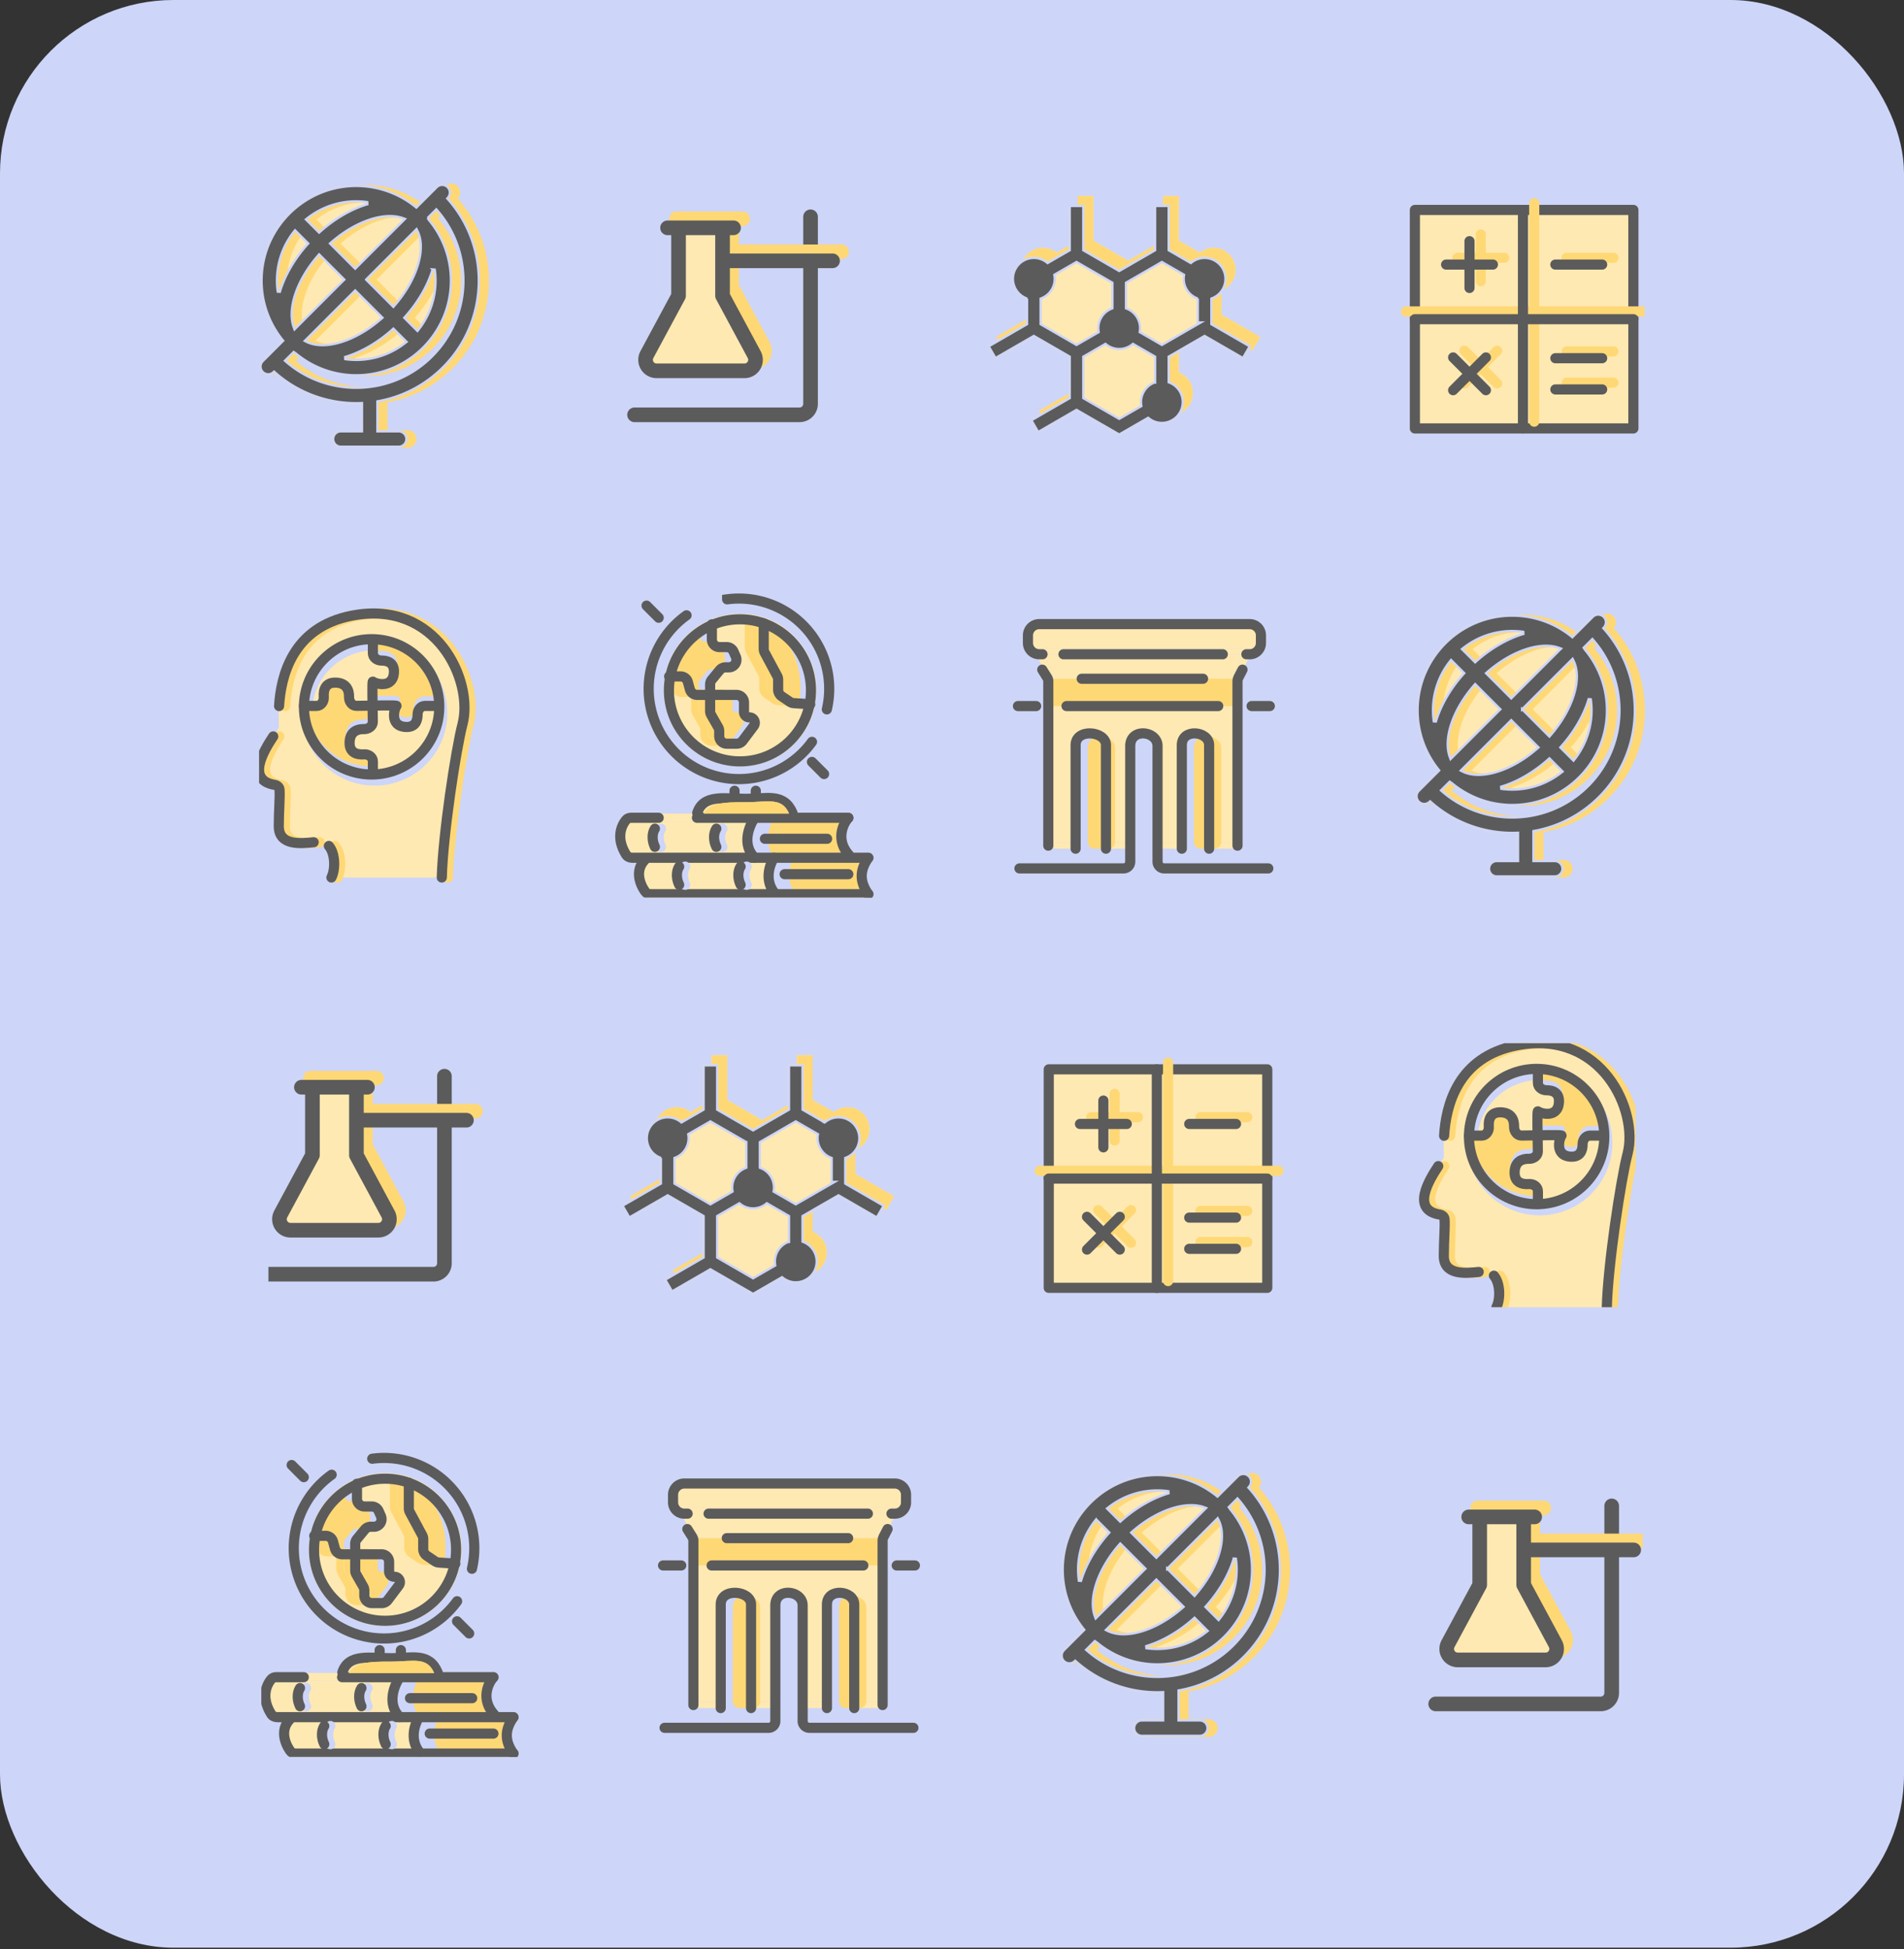 <svg xmlns="http://www.w3.org/2000/svg" width="549" height="562" fill="none"><rect width="100%" height="100%" fill="#333333" stroke="none"/><rect width="549" height="561.58" fill="#CDD5F8" rx="50"/><g clip-path="url(#a)"><path fill="#FFE9B2" d="M127.941 106.134c13.409-13.409 13.888-34.924 1.441-48.915a2.53 2.53 0 0 0-.095-3.477 2.533 2.533 0 0 0-3.582 0l-5.676 5.676a27.479 27.479 0 0 0-17.311-6.118c-15.224 0-27.61 12.386-27.61 27.611 0 6.55 2.293 12.572 6.117 17.31l-5.676 5.677a2.533 2.533 0 0 0 1.792 4.324c.604 0 1.206-.218 1.686-.647 6.735 5.992 15.213 8.99 23.692 8.99.448 0 .897-.011 1.346-.028v7.517h-5.826a2.533 2.533 0 0 0 0 5.066h16.718a2.533 2.533 0 1 0 0-5.066h-5.826v-8.068a35.474 35.474 0 0 0 18.81-9.852Zm-2.678-25.223a22.432 22.432 0 0 1-4.92 14.042l-3.345-3.345c3.827-4.284 6.624-9.093 8.045-13.839.144 1.027.22 2.076.22 3.142Zm-19.262-.3 14.018-14.019c2.639 5.065-.062 13.96-6.612 21.425l-7.406-7.406Zm3.825 10.99c-5.395 4.736-11.683 7.607-16.858 7.607-1.321 0-3.023-.203-4.566-.998l14.016-14.016 7.408 7.407Zm6.378-28.358-13.786 13.785-6.807-6.807c5.395-4.736 11.683-7.607 16.858-7.607 1.087 0 2.433.139 3.735.63ZM98.836 80.611l-13.79 13.79c-1.973-5.166.778-13.523 6.983-20.596l6.807 6.806Zm14.581 14.58 3.343 3.344a22.433 22.433 0 0 1-14.041 4.921c-1.062 0-2.105-.076-3.128-.218 4.687-1.404 9.504-4.186 13.826-8.047Zm-7.572-36.607c-4.686 1.404-9.503 4.187-13.825 8.047l-3.343-3.344a22.435 22.435 0 0 1 14.041-4.92c1.061 0 2.104.075 3.127.218Zm-20.75 8.285 3.344 3.345c-3.826 4.284-6.625 9.093-8.045 13.838a22.632 22.632 0 0 1-.22-3.14 22.434 22.434 0 0 1 4.92-14.043Zm-2.473 37.121 2.094-2.094c.13.091.261.182.395.267a27.485 27.485 0 0 0 17.607 6.359c15.225 0 27.611-12.386 27.611-27.61 0-6.68-2.384-12.811-6.345-17.591a12.92 12.92 0 0 0-.277-.416l2.09-2.09c10.471 12.008 9.992 30.305-1.438 41.737-5.967 5.967-13.803 8.95-21.641 8.949-7.177-.001-14.356-2.506-20.096-7.511Z"/><path fill="#FFE9B2" d="m106.001 80.611 14.018-14.019c2.639 5.065-.062 13.96-6.612 21.425l-7.406-7.406Zm3.825 10.99c-5.395 4.736-11.683 7.607-16.858 7.607-1.321 0-3.023-.203-4.566-.998l14.016-14.016 7.408 7.407Zm-10.99-10.99-13.79 13.79c-1.973-5.166.778-13.523 6.983-20.596l6.807 6.806Zm17.368-17.368-13.786 13.785-6.807-6.807c5.395-4.736 11.683-7.607 16.858-7.607 1.087 0 2.433.139 3.735.63Zm-10.359-4.659c-4.686 1.404-9.503 4.187-13.825 8.047l-3.343-3.344a22.435 22.435 0 0 1 14.041-4.92c1.061 0 2.104.075 3.127.218ZM85.094 66.87l3.345 3.344c-3.826 4.284-6.625 9.093-8.045 13.838a22.632 22.632 0 0 1-.22-3.14 22.434 22.434 0 0 1 4.92-14.043Zm28.323 28.321 3.343 3.344a22.433 22.433 0 0 1-14.041 4.921c-1.062 0-2.105-.076-3.128-.218 4.687-1.404 9.504-4.186 13.826-8.047Zm11.846-14.28a22.432 22.432 0 0 1-4.92 14.042l-3.345-3.345c3.827-4.284 6.624-9.093 8.045-13.839.144 1.027.22 2.076.22 3.142Z"/><path fill="#FFD876" d="M130.538 106.134c13.408-13.41 13.887-34.924 1.441-48.915a2.53 2.53 0 0 0-3.677-3.477l-5.676 5.675a27.48 27.48 0 0 0-17.311-6.117c-15.224 0-27.61 12.386-27.61 27.61 0 6.55 2.293 12.573 6.117 17.311l-5.676 5.677a2.533 2.533 0 0 0 1.791 4.324c.604 0 1.207-.218 1.687-.647 6.734 5.992 15.212 8.989 23.691 8.989.449 0 .898-.011 1.347-.027v7.517h-5.827a2.533 2.533 0 0 0 0 5.066h16.719a2.533 2.533 0 1 0 0-5.066h-5.826v-8.068a35.474 35.474 0 0 0 18.81-9.852Zm-2.678-25.223a22.433 22.433 0 0 1-4.921 14.042l-3.344-3.345c3.826-4.285 6.624-9.093 8.045-13.839.144 1.027.22 2.076.22 3.142Zm-19.262-.3 14.018-14.019c2.638 5.065-.063 13.96-6.612 21.425l-7.406-7.406Zm3.825 10.99c-5.395 4.736-11.684 7.607-16.859 7.607-1.32 0-3.023-.203-4.565-.998l14.016-14.017 7.408 7.408Zm6.377-28.358-13.785 13.785-6.807-6.807c5.394-4.736 11.683-7.607 16.857-7.607 1.088 0 2.433.138 3.735.629ZM101.433 80.61 87.642 94.4c-1.972-5.166.779-13.523 6.984-20.596l6.807 6.806Zm14.58 14.58 3.344 3.344a22.434 22.434 0 0 1-14.042 4.921c-1.061 0-2.105-.076-3.127-.218 4.686-1.404 9.503-4.187 13.825-8.047Zm-7.571-36.607c-4.686 1.404-9.504 4.187-13.825 8.047l-3.344-3.344a22.435 22.435 0 0 1 14.042-4.92c1.061 0 2.104.075 3.127.217ZM87.691 66.87l3.344 3.344c-3.826 4.285-6.624 9.093-8.044 13.839a22.635 22.635 0 0 1-.22-3.141 22.434 22.434 0 0 1 4.92-14.042Zm-2.472 37.121 2.093-2.094c.13.091.262.181.396.267a27.486 27.486 0 0 0 17.607 6.359c15.224 0 27.611-12.386 27.611-27.61 0-6.68-2.384-12.811-6.345-17.592-.09-.14-.182-.279-.278-.415l2.091-2.09c10.471 12.008 9.992 30.305-1.439 41.736-5.967 5.967-13.802 8.951-21.64 8.95-7.177-.001-14.356-2.506-20.096-7.511Z"/><path fill="#5B5B5B" stroke="#CDD5F8" stroke-width=".649" d="M125.935 53.972a2.209 2.209 0 0 1 2.955-.152l.168.152c.832.832.859 2.164.083 3.031l-.194.216.193.216c12.14 13.646 11.87 34.518-.815 47.841l-.613.629a35.148 35.148 0 0 1-18.639 9.761l-.266.049v8.664h6.15a2.208 2.208 0 1 1 0 4.417H98.238a2.209 2.209 0 0 1 0-4.417h6.152V116.2l-.337.012a35.05 35.05 0 0 1-1.334.028c-8.403 0-16.804-2.971-23.477-8.908l-.216-.192-.215.193a2.2 2.2 0 0 1-2.865.069l-.167-.152a2.209 2.209 0 0 1-.152-2.955l.152-.168 5.676-5.676.206-.207-.183-.226a27.153 27.153 0 0 1-6.045-17.107c0-15.045 12.24-27.286 27.286-27.286a27.152 27.152 0 0 1 17.106 6.045l.227.184.207-.206 5.676-5.676Zm-2.65 8.895.155.224c.093.133.183.268.27.404l.012.017.012.016a27.158 27.158 0 0 1 6.27 17.383c0 15.045-12.24 27.286-27.285 27.287a27.162 27.162 0 0 1-17.4-6.285l-.016-.012-.017-.011-.386-.261-.222-.154-2.531 2.531.261.229c5.62 4.9 12.605 7.429 19.63 7.584l.68.006c7.672.001 15.345-2.828 21.3-8.487l.57-.557c11.552-11.552 12.036-30.043 1.454-42.18l-.229-.262-2.528 2.528ZM113.2 94.95c-4.292 3.833-9.068 6.589-13.702 7.977l.049.633c1.037.144 2.095.221 3.172.221a22.765 22.765 0 0 0 14.244-4.992l.283-.226-.257-.257-3.343-3.344-.217-.217-.229.204Zm-11.012-10.986L88.173 97.981l-.315.313.395.204c1.606.828 3.366 1.034 4.715 1.034 5.28 0 11.643-2.92 17.072-7.687l.261-.228-.245-.246-7.409-7.407-.229-.23-.23.23Zm22.544-6.288c-1.405 4.693-4.176 9.461-7.976 13.716l-.204.228.217.218 3.344 3.344.257.257.227-.283a22.757 22.757 0 0 0 4.991-14.245 22.94 22.94 0 0 0-.224-3.186l-.632-.049Zm-32.947-4.085c-3.127 3.565-5.39 7.46-6.622 11.124-1.23 3.658-1.444 7.123-.42 9.803l.178.468.353-.355 14.02-14.02-.229-.23-6.806-6.806-.245-.245-.229.261Zm13.757 7.02.229.23 7.407 7.406.245.245.228-.26c3.301-3.762 5.638-7.892 6.818-11.732 1.177-3.831 1.213-7.419-.161-10.057l-.205-.393-14.561 14.56ZM84.841 66.667a22.76 22.76 0 0 0-4.991 14.244c0 1.082.077 2.145.222 3.186l.633.048c1.405-4.693 4.176-9.46 7.976-13.715l.204-.229-.217-.217-3.6-3.6-.227.283Zm27.628-4.378c-5.281 0-11.643 2.921-17.072 7.688l-.26.228.245.245 6.806 6.808.23.23.229-.23 13.787-13.785.355-.356-.471-.177c-1.181-.445-2.39-.61-3.42-.644l-.429-.007Zm-9.751-4.247a22.762 22.762 0 0 0-14.244 4.991l-.284.227 3.818 3.817.228-.204c4.291-3.833 9.069-6.589 13.702-7.977l-.048-.633a22.912 22.912 0 0 0-3.172-.22Z"/><path stroke="#5B5B5B" stroke-linecap="round" stroke-linejoin="round" stroke-width="4.22" d="M233.714 62.515v53.918a3.17 3.17 0 0 1-3.171 3.172h-47.575"/><path stroke="#FFD876" stroke-linecap="round" stroke-linejoin="round" stroke-width="4.22" d="M210.937 72.605h31.717m-47.575-9.515h19.03m-22.202 41.231h25.374a3.17 3.17 0 0 0 2.791-4.662l-9.135-16.968V63.09h-12.686v19.6l-9.135 16.97a3.169 3.169 0 0 0 1.232 4.247 3.17 3.17 0 0 0 1.559.414Z"/><path fill="#FFE9B2" d="M208.34 75.202h31.716-31.716Zm-19.03 31.717h25.373a3.178 3.178 0 0 0 2.713-1.543 3.173 3.173 0 0 0 .078-3.12l-9.134-16.968v-19.6h-12.687v19.6l-9.134 16.968a3.174 3.174 0 0 0 2.791 4.663Zm3.171-41.232h19.03-19.03Z"/><path stroke="#5B5B5B" stroke-linecap="round" stroke-linejoin="round" stroke-width="4.22" d="M208.34 75.202h31.716m-47.575-9.515h19.03M189.31 106.92h25.373a3.178 3.178 0 0 0 2.713-1.543 3.172 3.172 0 0 0 .078-3.12l-9.134-16.968v-19.6h-12.687v19.6l-9.134 16.968a3.173 3.173 0 0 0 2.791 4.663Z"/><path fill="#FFE9B2" d="M352.196 90.697V83.71a6.336 6.336 0 1 0-6.257-10.837l-6.053-3.495V56.474h-4.533V69.38l-10.042 5.797-10.042-5.798V56.474h-4.534V69.38l-6.052 3.494a6.336 6.336 0 1 0-6.257 10.837v6.987l-11.175 6.452 2.267 3.926 11.174-6.451 10.043 5.798v11.594l-11.175 6.452 2.267 3.927 11.175-6.452 12.309 7.106 8.319-4.803a6.336 6.336 0 1 0 6.256-10.837v-6.987l10.043-5.798 11.175 6.451 2.267-3.926-11.175-6.452Zm-39.195 5.798-10.041-5.797V83.71a6.336 6.336 0 0 0 3.991-6.911l6.051-3.494 10.042 5.797v6.988a6.337 6.337 0 0 0-3.991 6.91l-6.052 3.495Zm22.352 10.914a6.336 6.336 0 0 0-3.991 6.911l-6.051 3.494-10.042-5.798v-11.594l6.053-3.494a6.307 6.307 0 0 0 3.989 1.415c1.512 0 2.9-.531 3.989-1.415l6.053 3.494v6.987Zm12.309-16.711-10.041 5.797-6.053-3.494a6.337 6.337 0 0 0-3.99-6.91v-6.989l10.042-5.797 6.051 3.493a6.336 6.336 0 0 0 3.991 6.912v6.988Z"/><path fill="#FFE9B2" d="m313.001 96.495-10.041-5.797V83.71a6.336 6.336 0 0 0 3.991-6.911l6.051-3.494 10.042 5.797v6.988a6.337 6.337 0 0 0-3.991 6.91l-6.052 3.495Zm34.661-5.797-10.041 5.797-6.053-3.494a6.337 6.337 0 0 0-3.99-6.91v-6.989l10.042-5.797 6.051 3.493a6.336 6.336 0 0 0 3.991 6.912v6.988Zm-12.309 16.711a6.336 6.336 0 0 0-3.991 6.911l-6.051 3.494-10.042-5.798v-11.594l6.053-3.494a6.307 6.307 0 0 0 3.989 1.415c1.512 0 2.9-.531 3.989-1.415l6.053 3.494v6.987Z"/><path fill="#FFD876" d="M352.196 90.697V83.71a6.336 6.336 0 1 0-6.257-10.837l-6.053-3.495V56.474h-4.533V69.38l-10.042 5.797-10.042-5.798V56.474h-4.534V69.38l-6.052 3.494a6.336 6.336 0 1 0-6.257 10.837v6.987l-11.175 6.452 2.267 3.926 11.174-6.451 10.043 5.798v11.594l-11.175 6.452 2.267 3.927 11.175-6.452 12.309 7.106 8.319-4.803a6.336 6.336 0 1 0 6.256-10.837v-6.987l10.043-5.798 11.175 6.451 2.267-3.926-11.175-6.452Zm-39.195 5.798-10.041-5.797V83.71a6.336 6.336 0 0 0 3.991-6.911l6.051-3.494 10.042 5.797v6.988a6.337 6.337 0 0 0-3.991 6.91l-6.052 3.495Zm22.352 10.914a6.336 6.336 0 0 0-3.991 6.911l-6.051 3.494-10.042-5.798v-11.594l6.053-3.494a6.307 6.307 0 0 0 3.989 1.415c1.512 0 2.9-.531 3.989-1.415l6.053 3.494v6.987Zm12.309-16.711-10.041 5.797-6.053-3.494a6.337 6.337 0 0 0-3.99-6.91v-6.989l10.042-5.797 6.051 3.493a6.336 6.336 0 0 0 3.991 6.912v6.988Z"/><path fill="#FFE9B2" d="M349.598 93.294v-6.987a6.337 6.337 0 0 0-2.267-12.252c-1.513 0-2.9.53-3.99 1.415l-6.052-3.495V59.071h-4.534v12.904l-10.042 5.798-10.042-5.798V59.071h-4.533v12.904l-6.053 3.495a6.335 6.335 0 1 0-6.256 10.837v6.987l-11.176 6.452 2.267 3.926 11.175-6.451 10.042 5.798v11.594l-11.175 6.452 2.267 3.927 11.175-6.452 12.309 7.106 8.319-4.803a6.336 6.336 0 1 0 6.257-10.838v-6.986l10.043-5.798 11.174 6.451 2.267-3.926-11.175-6.452Zm-39.194 5.798-10.041-5.797v-6.988a6.336 6.336 0 0 0 3.99-6.912l6.051-3.493 10.042 5.797v6.988a6.337 6.337 0 0 0-3.99 6.91l-6.052 3.495Zm22.351 10.914a6.336 6.336 0 0 0-3.99 6.911l-6.052 3.494-10.042-5.798v-11.594l6.053-3.495a6.305 6.305 0 0 0 3.989 1.415c1.513 0 2.901-.53 3.99-1.414l6.052 3.494v6.987Zm12.309-16.711-10.041 5.797-6.052-3.494a6.337 6.337 0 0 0-3.991-6.91v-6.989l10.042-5.797 6.052 3.493a6.337 6.337 0 0 0 3.99 6.912v6.988Z"/><path fill="#FFE9B2" d="m310.404 99.092-10.041-5.797v-6.988a6.336 6.336 0 0 0 3.99-6.912l6.051-3.493 10.042 5.797v6.988a6.337 6.337 0 0 0-3.99 6.91l-6.052 3.495Zm34.66-5.797-10.041 5.797-6.052-3.494a6.337 6.337 0 0 0-3.991-6.91v-6.989l10.042-5.797 6.052 3.493a6.337 6.337 0 0 0 3.99 6.912v6.988Zm-12.309 16.711a6.336 6.336 0 0 0-3.99 6.911l-6.052 3.494-10.042-5.798v-11.594l6.053-3.495a6.305 6.305 0 0 0 3.989 1.415c1.513 0 2.901-.53 3.99-1.414l6.052 3.494v6.987Z"/><path fill="#5B5B5B" stroke="#CDD5F8" stroke-width=".649" d="m333.08 102.832-.162-.094-6.053-3.495-.193-.111-.174.14a5.985 5.985 0 0 1-3.785 1.343 5.982 5.982 0 0 1-3.784-1.343l-.174-.14-.193.111-6.053 3.495-.162.094v11.969l.162.093 10.042 5.798.162.094.163-.094 6.051-3.494.193-.111-.035-.221a6.012 6.012 0 0 1 3.733-6.536h.262v-7.498Zm-36.927-16.748-.208-.08a6.011 6.011 0 1 1 5.936-10.282l.173.14.193-.111 6.053-3.494.162-.094V59.395h3.885v12.768l.162.094 10.042 5.798.162.093.163-.093 10.041-5.798.162-.094V59.395h3.885v12.768l.163.094 6.052 3.494.193.111.174-.14a6.01 6.01 0 1 1 5.935 10.282l-.208.08v7.397l.163.094 10.893 6.29-1.943 3.363-10.892-6.289-.162-.093-.163.093-10.042 5.798-.163.094v7.397l.209.08a6.013 6.013 0 0 1-2.152 11.625 5.984 5.984 0 0 1-3.784-1.342l-.174-.141-.193.111-8.158 4.71-12.146-7.012-.162-.094-.162.094-10.894 6.289-1.943-3.365 10.895-6.289.162-.093v-11.969l-.162-.094-10.043-5.799-.162-.093-.162.093-10.894 6.289-1.942-3.364 10.894-6.289.162-.094v-7.397Zm49.236 0-.209-.08a6.013 6.013 0 0 1-3.785-6.558l.034-.22-.194-.112-6.05-3.494-.163-.094-.163.094-10.041 5.798-.162.094v7.398l.208.08a6.013 6.013 0 0 1 3.786 6.557l-.035.22.194.112 6.051 3.494.162.094.164-.094 10.041-5.797 1.048-.605h-.886v-6.887Zm-24.618-4.572-.163-.094-10.042-5.798-.162-.094-.162.094-6.052 3.494-.193.111.035.221a6.011 6.011 0 0 1-3.785 6.558l-.209.08v7.398l.162.094 10.041 5.797.162.094.163-.094 6.052-3.494.194-.112-.036-.22a6.013 6.013 0 0 1 3.786-6.557l.209-.08v-7.398Z"/><path fill="#FFE9B2" stroke="#5B5B5B" stroke-linecap="round" stroke-linejoin="round" stroke-miterlimit="10" stroke-width="2.922" d="M470.97 60.533h-63.002v63.002h63.002V60.533Z"/><path stroke="#FFD876" stroke-linecap="round" stroke-linejoin="round" stroke-miterlimit="10" stroke-width="2.922" d="M426.966 67.585v13.5m-6.75-6.75h13.5m-11.476 26.777 9.451 9.45m-9.451 0 9.451-9.45m-26.32-11.318h68.822m-22.477-15.459h13.5m-13.5 27.002h13.5m-13.5 9h13.5m-22.837-51.752v63.002"/><path stroke="#5B5B5B" stroke-linecap="round" stroke-linejoin="round" stroke-miterlimit="10" stroke-width="2.922" d="M423.719 69.533v13.5m-6.75-6.75h13.5m-11.475 26.776 9.451 9.451m-9.451 0 9.451-9.451m-20.477-11.025h63.002m-22.5-15.751h13.5m-13.5 27.002h13.5m-13.5 9h13.5m-22.837-51.752v63.002"/></g><g clip-path="url(#b)"><path fill="#FFE9B2" d="M133.364 208.774c-1.853 7.097-5.324 29.923-5.913 42.458a1.863 1.863 0 0 1-1.858 1.784H98.578c-1.377 0-2.389-1.532-2.266-2.904.298-3.322-.825-7.398-4.062-7.398-2.853 0-11.866 2.3-11.866-4.507 0-4.465.392-8.369.212-10.576-.06-.737-.7-1.218-1.428-1.34-10.555-1.757.861-15.259 1.216-16.413.368-1.196-3.31-27.686 21.156-32.377 24.466-4.691 35.044 18.948 31.824 31.273Z"/><path stroke="#FFD876" stroke-linecap="round" stroke-linejoin="round" stroke-width="2.922" d="M129.136 253.016c.306-12.019 4.033-36.794 5.978-44.242 3.22-12.325-7.358-35.964-31.824-31.273-17.355 3.327-20.549 17.623-21.07 26.079m15.09 49.436c1.17-2.271 1.156-6.909-.735-9.102M80.543 212.33c-2.845 4.277-7.758 12.604.371 13.961.73.122 1.372.603 1.432 1.34.18 2.207-.212 6.111-.212 10.576 0 5.708 6.338 5.012 10.067 4.639"/><path stroke="#5B5B5B" stroke-linecap="round" stroke-linejoin="round" stroke-width="2.922" d="M127.386 253.016c.306-12.019 4.033-36.794 5.978-44.242 3.22-12.325-7.358-35.964-31.824-31.273-17.355 3.327-20.549 17.623-21.07 26.079m15.09 49.436c1.17-2.271 1.156-6.909-.735-9.102M78.793 212.33c-2.845 4.277-7.758 12.604.371 13.961.73.122 1.372.603 1.432 1.34.18 2.207-.212 6.111-.212 10.576 0 5.708 6.338 5.012 10.067 4.639"/><path fill="#CDD5F8" d="M106.38 219.613v3.06c-9.81-.359-17.704-8.221-18.114-18.018h2.965c2.074 0 3.255-1.998 3.127-3.691-.074-.97.061-1.765.398-2.27.277-.417.811-.817 2.063-.754 1.233.061 1.844.49 2.179.955.369.511.533 1.247.51 2.107a3.813 3.813 0 0 0 .802 2.442c.542.687 1.377 1.204 2.405 1.191 1.109-.014 2.288-.034 3.454-.053l.136-.002.002.148c.02 1.167.039 2.341.053 3.428.003.244-.111.488-.378.699a1.67 1.67 0 0 1-1.058.343c-1.109-.03-2.378.164-3.417.913-1.086.783-1.752 2.052-1.84 3.807-.092 1.83.528 3.167 1.704 3.95 1.088.725 2.456.839 3.619.751.842-.064 1.39.526 1.39.994Zm19.487-17.097c-.653-9.301-8.06-16.739-17.348-17.44v3.326c0 .453.518 1.038 1.367 1.031 1.05-.008 2.27.183 3.228.904 1.029.773 1.565 2.006 1.474 3.643-.08 1.444-.549 2.547-1.349 3.297-.788.739-1.767 1.016-2.643 1.079a7.004 7.004 0 0 1-2.215-.221c-.008.592-.006 1.335.002 2.181.006.652.015 1.357.026 2.09.739-.011 1.448-.02 2.099-.026 1.148-.01 2.143-.01 2.834.01.337.01.64.026.859.053.079.01.269.035.449.11a1.098 1.098 0 0 1 .609.609 1.081 1.081 0 0 1-.213 1.146 3.923 3.923 0 0 0-.236.633 4.95 4.95 0 0 0-.189 1.638c.041.561.206 1.013.506 1.333.287.306.817.619 1.856.677 1.069.059 1.551-.274 1.814-.624.316-.419.481-1.087.474-1.926-.012-1.621 1.152-3.523 3.17-3.523h3.426Z"/><circle cx="108.025" cy="205.557" r="19.51" stroke="#CDD5F8" stroke-width="2.922"/><path fill="#FFD876" d="M106.38 217.863v3.06c-9.81-.359-17.704-8.221-18.114-18.018h2.965c2.074 0 3.255-1.998 3.127-3.691-.074-.97.061-1.765.398-2.27.277-.417.811-.817 2.063-.754 1.233.061 1.844.49 2.179.955.369.511.533 1.247.51 2.107a3.813 3.813 0 0 0 .802 2.442c.542.687 1.377 1.204 2.405 1.191 1.109-.014 2.288-.034 3.454-.053l.136-.002.002.148c.02 1.167.039 2.341.053 3.428.003.244-.111.488-.378.699a1.67 1.67 0 0 1-1.058.343c-1.109-.03-2.378.164-3.417.913-1.086.783-1.752 2.052-1.84 3.807-.092 1.83.528 3.167 1.704 3.95 1.088.725 2.456.839 3.619.751.842-.064 1.39.526 1.39.994Zm19.487-17.097c-.653-9.301-8.06-16.739-17.348-17.44v3.326c0 .453.518 1.038 1.367 1.031 1.05-.008 2.27.183 3.228.904 1.029.773 1.565 2.006 1.474 3.643-.08 1.444-.549 2.547-1.349 3.297-.788.739-1.767 1.016-2.643 1.079a7.004 7.004 0 0 1-2.215-.221c-.008.592-.006 1.335.002 2.181.006.652.015 1.357.026 2.09.739-.011 1.448-.02 2.099-.026 1.148-.01 2.143-.01 2.834.01.337.01.64.026.859.053.079.01.269.035.449.11a1.098 1.098 0 0 1 .609.609 1.081 1.081 0 0 1-.213 1.146 3.923 3.923 0 0 0-.236.633 4.95 4.95 0 0 0-.189 1.638c.041.561.206 1.013.506 1.333.287.306.817.619 1.856.677 1.069.059 1.551-.274 1.814-.624.316-.419.481-1.087.474-1.926-.012-1.621 1.152-3.523 3.17-3.523h3.426Z"/><path stroke="#5B5B5B" stroke-linecap="round" stroke-linejoin="round" stroke-width="2.922" d="M107.518 184.399v3.956c0 1.235 1.21 2.11 2.445 2.1 1.888-.014 3.776.712 3.626 3.418-.276 4.967-5.703 3.127-6.071 2.667-.271-.339-.085 6.456-.02 11.555.016 1.272-1.263 2.159-2.534 2.125-1.969-.054-4.011.715-4.16 3.704-.154 3.081 2.041 3.743 4.173 3.581 1.268-.096 2.541.79 2.541 2.06v3.649"/><path stroke="#5B5B5B" stroke-linecap="round" stroke-linejoin="round" stroke-width="2.922" d="M126.466 203.539h-3.956c-1.235 0-2.11 1.21-2.1 2.445.014 1.888-.713 3.776-3.418 3.625-4.967-.276-3.127-5.702-2.667-6.07.339-.272-6.457-.085-11.555-.02-1.272.016-2.159-1.263-2.125-2.535.053-1.969-.715-4.01-3.704-4.16-3.08-.154-3.743 2.041-3.581 4.174.096 1.267-.79 2.541-2.06 2.541h-3.65"/><circle cx="107.15" cy="203.807" r="19.51" stroke="#5B5B5B" stroke-width="2.922"/><path fill="#FFE9B2" fill-rule="evenodd" d="M200.289 234.582c1.125-2.765 3.344-4.146 5.91-4.814 2.537-.66 5.543-.657 8.34-.655h.497c1.135 0 2.225-.064 3.301-.128h.001c.304-.018.607-.036.909-.052 1.347-.073 2.692-.116 3.948.043 1.27.162 2.5.535 3.597 1.329 1.1.796 1.987 1.956 2.667 3.557.101.237.111.49.048.72h15.059a1.094 1.094 0 0 1 .738 1.901c-.688.798-1.471 2.203-1.654 3.85-.178 1.611.208 3.506 1.941 5.394.103.112.178.24.226.375h4.51a1.093 1.093 0 0 1 .78 1.86c-.724 1.113-1.392 2.332-1.573 3.747-.178 1.393.103 3.104 1.562 5.209a1.093 1.093 0 0 1-.769 1.871h-62.803c-.926 0-1.903-.392-2.504-1.254-.887-1.272-1.787-3.112-1.921-5.123-.091-1.372.18-2.796 1.005-4.122h-1.936c-1.029 0-2.069-.487-2.661-1.435-3.17-5.075-1.619-9.255.153-11.318.601-.7 1.458-.955 2.209-.955h18.42Zm14.747-3.281c1.207 0 2.381-.07 3.466-.134.295-.018.583-.035.864-.05 1.341-.073 2.512-.103 3.553.029 1.026.131 1.875.413 2.591.931.689.499 1.33 1.27 1.877 2.505h-24.66c.866-1.433 2.245-2.234 4.023-2.697 2.255-.587 4.998-.585 7.899-.584h.387Zm28.05 14.801c-1.439-2.037-1.818-4.135-1.61-6.01a9.508 9.508 0 0 1 1.024-3.323h-60.631c-.294 0-.469.099-.55.193-1.228 1.431-2.558 4.57.043 8.734.147.235.441.406.806.406h60.918Zm-56.151 2.188h61.445c-.465.908-.865 1.957-1.016 3.142-.2 1.569.043 3.293.996 5.17h-60.836c-.34 0-.586-.141-.71-.318-.747-1.073-1.434-2.534-1.532-4.017-.088-1.331.287-2.725 1.653-3.977Z" clip-rule="evenodd"/><path fill="#FFE9B2" d="M243.086 246.102c-1.439-2.037-1.818-4.135-1.61-6.01a9.508 9.508 0 0 1 1.024-3.323h-60.631c-.294 0-.469.099-.55.193-1.228 1.431-2.558 4.57.043 8.734.147.235.441.406.806.406h60.918Zm-24.584-14.935c-1.085.064-2.259.134-3.466.134h-.387c-2.901-.001-5.644-.003-7.899.584-1.778.463-3.157 1.264-4.023 2.697h24.66c-.547-1.235-1.188-2.006-1.877-2.505-.716-.518-1.565-.8-2.591-.931-1.041-.132-2.212-.102-3.553-.029-.281.015-.569.032-.864.05Zm29.878 17.123h-61.445c-1.366 1.252-1.741 2.646-1.653 3.977.098 1.483.785 2.944 1.532 4.017.124.177.37.318.71.318h60.836c-.953-1.877-1.196-3.601-.996-5.17.151-1.185.551-2.234 1.016-3.142Z"/><circle cx="213.406" cy="198.973" r="22.02" fill="#FFE9B2"/><path fill="#CDD5F8" fill-rule="evenodd" d="m234.34 204.278.417.064c1.082-7.033-.091-12.758-2.803-17.109-2.71-4.347-6.897-7.225-11.668-8.676l-.141.466a1.093 1.093 0 0 0-1.026 1.091v7.397c0 .542.135 1.076.392 1.554l3.634 6.759c.086.159.13.337.13.518v2.957c0 1.087.539 2.103 1.438 2.714l2.416 1.641c.481.327 1.041.52 1.622.559l4.804.325c.297.02.575-.081.785-.26Zm-13.033-23.05v6.283c0 .181.044.359.13.518l3.634 6.759c.257.477.392 1.011.392 1.554v2.957c0 .362.179.701.479.904l2.416 1.641c.16.109.347.174.541.187l3.915.264c.59-5.799-.538-10.411-2.716-13.905-2.081-3.337-5.166-5.728-8.791-7.162Zm-29.921 15.073h.901c.183.137.41.219.656.219h3.29c.492 0 .924.329 1.055.805l.576 2.103a3.281 3.281 0 0 0 3.164 2.415h2.634v3.575c0 .571.149 1.132.432 1.628l2.048 3.584c.095.166.145.353.145.543v1.461a3.281 3.281 0 0 0 3.281 3.281h2.843a3.28 3.28 0 0 0 2.625-1.313l3.165-4.219c1.309-1.746.063-4.239-2.12-4.239a.461.461 0 0 1-.462-.461v-2.747a3.281 3.281 0 0 0-3.281-3.281h-6.489v-1.912c0-.254.088-.5.25-.696l2.271-2.754c.208-.252.517-.398.844-.398h.946c2.367 0 3.955-2.428 3.006-4.596l-.638-1.459a3.28 3.28 0 0 0-3.006-1.966h-2.069a1.093 1.093 0 0 1-1.094-1.093v-4.375c0-.56-.421-1.022-.964-1.086l-.095-.329c-4.039 1.17-6.585 4.502-9.067 7.368-2.497 2.883-2.564 4.229-4.847 9.942Zm6.478-8.79c-1.775 2.05-3.866 3.524-4.195 6.821h2.564a3.28 3.28 0 0 1 3.164 2.415l.577 2.103c.13.476.562.805 1.054.805h2.634v-1.912c0-.762.265-1.5.749-2.088l2.271-2.754a3.282 3.282 0 0 1 2.532-1.193h.946c.789 0 1.319-.81 1.002-1.533l-.638-1.458a1.093 1.093 0 0 0-1.002-.655h-2.069a3.281 3.281 0 0 1-3.281-3.281v-3.122c-2.977 1.091-4.516 3.783-6.308 5.852Zm7.985 14.332v3.575c0 .19.05.377.144.542l2.049 3.585c.283.496.432 1.057.432 1.628v1.461c0 .604.49 1.093 1.094 1.093h2.843c.344 0 .669-.162.875-.437l3.165-4.219a.462.462 0 0 0-.37-.739 2.649 2.649 0 0 1-2.649-2.649v-2.747c0-.604-.49-1.093-1.094-1.093h-6.489Z" clip-rule="evenodd"/><path fill="#CDD5F8" d="M193.669 194.332c.329-3.297 2.42-4.771 4.195-6.821 1.792-2.069 3.331-4.761 6.308-5.852v3.122a3.281 3.281 0 0 0 3.281 3.281h2.069c.435 0 .828.257 1.002.655l.638 1.458a1.094 1.094 0 0 1-1.002 1.533h-.946c-.98 0-1.908.437-2.532 1.193l-2.271 2.754a3.286 3.286 0 0 0-.749 2.088v1.912h-2.634c-.492 0-.924-.329-1.054-.805l-.577-2.103a3.28 3.28 0 0 0-3.164-2.415h-2.564Zm12.18 11.086v-3.575h6.489c.604 0 1.094.489 1.094 1.093v2.747a2.649 2.649 0 0 0 2.649 2.649c.381 0 .598.434.37.739l-3.165 4.219a1.094 1.094 0 0 1-.875.437h-2.843a1.093 1.093 0 0 1-1.094-1.093v-1.461c0-.571-.149-1.132-.432-1.628l-2.049-3.585a1.096 1.096 0 0 1-.144-.542Zm15.458-24.19v6.283c0 .181.044.359.13.518l3.634 6.759c.257.477.392 1.011.392 1.554v2.957c0 .362.179.701.479.904l2.416 1.641c.16.109.347.174.541.187l3.915.264c.59-5.799-.538-10.411-2.716-13.905-2.081-3.337-5.166-5.728-8.791-7.162Z"/><path fill="#FFD876" fill-rule="evenodd" d="m229.964 203.403.417.064c1.082-7.033-.09-12.758-2.802-17.109-2.71-4.347-6.897-7.225-11.668-8.675l-.142.465a1.093 1.093 0 0 0-1.025 1.091v7.397c0 .543.134 1.076.391 1.554l3.635 6.759a1.1 1.1 0 0 1 .13.518v2.957a3.28 3.28 0 0 0 1.438 2.714l2.415 1.641c.482.327 1.042.52 1.623.559l4.804.325c.297.02.575-.081.784-.26Zm-13.033-23.05v6.283c0 .181.045.359.131.518l3.634 6.759c.257.477.391 1.011.391 1.554v2.957c0 .362.18.701.48.905l2.415 1.64c.161.109.348.174.541.187l3.916.264c.589-5.799-.539-10.411-2.717-13.905-2.08-3.337-5.165-5.728-8.791-7.162Zm-24.526 16.686-.149-.808c.183.137.41.219.656.219l-1.055-.805c.493 0 .925.329 1.055.805l.577 2.104a3.28 3.28 0 0 0 3.164 2.414h2.633v3.575c0 .571.149 1.132.433 1.628l2.048 3.585c.095.165.144.352.144.542v1.461a3.281 3.281 0 0 0 3.281 3.281h2.844a3.282 3.282 0 0 0 2.625-1.312l3.164-4.22c1.31-1.746.064-4.238-2.119-4.238a.462.462 0 0 1-.462-.462v-2.747a3.281 3.281 0 0 0-3.281-3.281h-6.489v-1.912c0-.254.088-.5.25-.696l2.271-2.754c.207-.252.517-.398.843-.398h.947c2.366 0 3.954-2.428 3.006-4.596l-.638-1.458a3.279 3.279 0 0 0-3.006-1.966h-2.069c-.604 0-1.094-.49-1.094-1.094l2.115-3.152c0-.56.11-.337-.433-.401l-.095-.329c-4.038 1.17-6.066 4.625-8.549 7.491-2.497 2.884-.335 3.811-2.617 9.524Zm3.198-9.18c-1.775 2.05-2.361 2.756-2.691 6.054l-.507-.495c1.478 0 2.226 1.028 2.617 2.454l.576 2.104c.131.475.562.804 1.055.804h2.633v-1.912c0-.762.265-1.5.75-2.087l2.271-2.755a3.28 3.28 0 0 1 2.531-1.193h.947c.789 0 1.318-.81 1.002-1.532l-.638-1.459a1.093 1.093 0 0 0-1.002-.655h-2.069a3.281 3.281 0 0 1-3.281-3.281l2.114-1.899c-2.977 1.091-4.516 3.783-6.308 5.852Zm5.871 13.109v3.575c0 .19.049.377.144.542l2.048 3.585c.284.496.433 1.057.433 1.628v1.461c0 .604.489 1.094 1.093 1.094h2.844c.344 0 .668-.163.875-.438l3.164-4.219a.462.462 0 0 0-.369-.739 2.649 2.649 0 0 1-2.649-2.649v-2.747c0-.604-.49-1.093-1.094-1.093h-6.489Z" clip-rule="evenodd"/><path fill="#FFD876" d="M192.912 193.913c.33-3.298.916-4.004 2.691-6.054 1.792-2.069 3.331-4.761 6.308-5.852l-2.114 1.899a3.281 3.281 0 0 0 3.281 3.281h2.069c.435 0 .828.257 1.002.655l.638 1.459a1.094 1.094 0 0 1-1.002 1.532h-.947a3.28 3.28 0 0 0-2.531 1.193l-2.271 2.755a3.276 3.276 0 0 0-.75 2.087v1.912h-2.633c-.493 0-.924-.329-1.055-.804l-.576-2.104c-.391-1.426-1.139-2.454-2.617-2.454l.507.495Zm8.562 10.63v-3.575h6.489c.604 0 1.094.489 1.094 1.093v2.747a2.649 2.649 0 0 0 2.649 2.649c.38 0 .598.434.369.739l-3.164 4.219a1.096 1.096 0 0 1-.875.438h-2.844c-.604 0-1.093-.49-1.093-1.094v-1.461c0-.571-.149-1.132-.433-1.628l-2.048-3.585a1.086 1.086 0 0 1-.144-.542Zm15.457-24.19v6.283c0 .181.045.359.131.518l3.634 6.759c.257.477.391 1.011.391 1.554v2.957c0 .362.18.701.48.905l2.415 1.64c.161.109.348.174.541.187l3.916.264c.589-5.799-.539-10.411-2.717-13.905-2.08-3.337-5.165-5.728-8.791-7.162Z"/><path fill="#CDD5F8" fill-rule="evenodd" d="M217.629 234.409h27.034a1.094 1.094 0 0 1 .739 1.901c-.689.799-1.472 2.203-1.655 3.851-.178 1.611.208 3.506 1.941 5.394.103.112.178.24.226.375h4.51a1.093 1.093 0 0 1 .78 1.859c-.724 1.114-1.392 2.333-1.573 3.748-.178 1.392.104 3.104 1.562 5.208a1.093 1.093 0 0 1-.769 1.872h-27.078c-.591 0-1.073-.47-1.093-1.057-2.456-3.414-1.814-7.046-.846-9.443h-2.883c-.163 0-.317-.035-.456-.099-.406.186-.903.11-1.235-.227-2.187-2.221-2.628-4.877-2.319-7.23.223-1.698.837-3.266 1.485-4.484a1.094 1.094 0 0 1 .931-1.668h.699Zm25.554 11.521c-1.439-2.037-1.818-4.136-1.61-6.01a9.522 9.522 0 0 1 1.024-3.323h-24.382c-.646 1.086-1.318 2.619-1.532 4.249-.231 1.758.069 3.578 1.465 5.15.118-.043.244-.066.376-.066h4.611a.267.267 0 0 1 .04 0h20.008Zm-19.143 10.369c-2.133-2.95-1.233-6.21-.235-8.182h24.672c-.465.908-.864 1.957-1.016 3.143-.2 1.568.043 3.292.996 5.169h-24.336a.935.935 0 0 0-.081-.13Z" clip-rule="evenodd"/><path fill="#CDD5F8" d="M243.183 245.93c-1.439-2.037-1.818-4.136-1.61-6.01a9.522 9.522 0 0 1 1.024-3.323h-24.382c-.646 1.086-1.318 2.619-1.532 4.249-.231 1.758.069 3.578 1.465 5.15.118-.043.244-.066.376-.066h4.611a.267.267 0 0 1 .04 0h20.008Zm-19.378 2.187c-.998 1.972-1.898 5.232.235 8.182a.935.935 0 0 1 .081.13h24.336c-.953-1.877-1.196-3.601-.996-5.169.152-1.186.551-2.235 1.016-3.143h-24.672Z"/><path fill="#FFD876" fill-rule="evenodd" d="M224.63 234.409h19.692c.604 0 1.094.49 1.094 1.094 0 .32-4.184 2.114-.356.807-.689.799-1.472 2.203-1.654 3.851-.179 1.611.208 3.506 1.94 5.394.103.112.178.24.226.375h4.51a1.093 1.093 0 0 1 .781 1.859c-.724 1.114-1.393 2.333-1.573 3.748-.178 1.392.103 3.104 1.561 5.208a1.094 1.094 0 0 1-.769 1.872h-19.735c-.591 0-1.073-.47-1.093-1.057-2.456-3.414-1.814-7.046-.846-9.443h-2.883c-.163 0-.317-.035-.456-.099-.406.186-.903.11-1.235-.227-2.187-2.221-2.628-4.877-2.319-7.23.223-1.698.837-3.266 1.485-4.484a1.094 1.094 0 0 1 .931-1.668h.699Zm18.211 11.521c-1.439-2.037-1.817-4.136-1.609-6.01a9.521 9.521 0 0 1 1.023-3.323h-17.039c-.646 1.086-1.318 2.619-1.532 4.249-.231 1.758.069 3.578 1.465 5.15.118-.043.244-.066.376-.066h4.611a.267.267 0 0 1 .04 0h12.665Zm-11.8 10.369c-2.133-2.95-1.233-6.21-.235-8.182h17.329c-.464.908-.864 1.957-1.015 3.143-.2 1.568.042 3.292.995 5.169h-16.993a.935.935 0 0 0-.081-.13Z" clip-rule="evenodd"/><path fill="#FFD876" d="M242.841 245.93c-1.439-2.037-1.817-4.136-1.609-6.01a9.521 9.521 0 0 1 1.023-3.323h-17.039c-.646 1.086-1.318 2.619-1.532 4.249-.231 1.758.069 3.578 1.465 5.15.118-.043.244-.066.376-.066h4.611a.267.267 0 0 1 .04 0h12.665Zm-12.035 2.187c-.998 1.972-1.898 5.232.235 8.182a.935.935 0 0 1 .081.13h16.993c-.953-1.877-1.195-3.601-.995-5.169.151-1.186.551-2.235 1.015-3.143h-17.329Z"/><path stroke="#5B5B5B" stroke-linecap="round" stroke-linejoin="round" stroke-width="2.922" d="M250.327 247.388c-1.532 2.333-3.281 5.687 0 10.354m-45.061-77.726v4.375c0 1.208.979 2.187 2.187 2.187h2.069c.869 0 1.656.515 2.004 1.311l.638 1.458a2.187 2.187 0 0 1-2.004 3.064h-.946c-.653 0-1.272.292-1.688.796l-2.271 2.754a2.19 2.19 0 0 0-.5 1.392v7.675c0 .38.1.754.289 1.085l2.048 3.585c.189.33.288.704.288 1.085v1.461c0 1.208.98 2.187 2.188 2.187h2.843c.689 0 1.337-.324 1.75-.875l3.165-4.219c.769-1.026.037-2.489-1.245-2.489v0a1.555 1.555 0 0 1-1.555-1.555v-2.747c0-1.208-.98-2.187-2.188-2.187h-11.31a2.187 2.187 0 0 1-2.109-1.61l-.577-2.104a2.187 2.187 0 0 0-2.109-1.609h-3.29"/><circle cx="213.358" cy="199.046" r="20.486" stroke="#5B5B5B" stroke-width="2.922"/><path stroke="#5B5B5B" stroke-linecap="round" stroke-width="2.922" d="M234.132 213.896a26.04 26.04 0 0 1-19.071 10.664 26.023 26.023 0 0 1-20.477-7.625 26.042 26.042 0 0 1-7.451-20.54 26.027 26.027 0 0 1 10.826-18.98m11.704-4.61a26.03 26.03 0 0 1 22.693 8.329 26.028 26.028 0 0 1 6.054 23.402"/><path stroke="#5B5B5B" stroke-linecap="round" stroke-linejoin="round" stroke-width="2.922" d="m234.113 219.68 3.5 3.5m-51.185-48.561 3.5 3.5m30.286 1.605v7.397c0 .362.089.717.261 1.036l3.634 6.759c.171.318.261.674.261 1.035v2.958c0 .724.359 1.402.958 1.809l2.416 1.641c.321.218.694.347 1.082.373l4.804.325m-21.829 24.935v1.75m6.125-1.75v1.75m-16.89 4.667c1.75-5.541 8.094-4.083 14.072-4.083 5.979 0 10.937-1.75 13.417 4.083m-38.597 1.386h-7.986c-.523 0-1.039.177-1.38.574-1.5 1.747-2.94 5.406-.055 10.026.37.592 1.037.92 1.734.92h4.359m63.799 0H186.6m63.799 10.5h-62.802c-.633 0-1.245-.267-1.607-.787-1.635-2.343-3.173-6.603.61-9.713m14.364-11.52h43.675"/><path stroke="#CDD5F8" stroke-linecap="round" stroke-linejoin="round" stroke-width="2.922" d="M208.302 238.929c-.875 1.313-.875 3.5 0 5.25m7 5.688c-.875 1.312-.875 3.499 0 5.249m-24.718-16.187c-.875 1.313-.875 3.5 0 5.25m7 5.688c-.875 1.312-.875 3.499 0 5.249"/><path stroke="#5B5B5B" stroke-linecap="round" stroke-linejoin="round" stroke-width="2.922" d="M206.552 238.929c-.875 1.313-.875 3.5 0 5.25m7 5.688c-.875 1.312-.875 3.499 0 5.249m-24.718-16.187c-.875 1.313-.875 3.5 0 5.25m7 5.688c-.875 1.312-.875 3.499 0 5.249m21.755-19.321c-1.58 2.357-3.792 7.67 0 11.52m5.54 0c-1.142 1.969-2.742 6.125 0 9.916m-2.577-15.385h17.937m-12.251 10.209h18.375m-.047-16.187c-1.629 1.871-3.617 6.46.291 10.718"/><path fill="#FFD876" fill-rule="evenodd" d="M215.175 231.301c1.206 0 2.38-.07 3.466-.134.294-.018.582-.035.863-.05 1.342-.073 2.512-.103 3.553.029 1.027.131 1.875.413 2.591.931.689.499 1.331 1.27 1.877 2.505h-24.659c.865-1.433 2.244-2.234 4.022-2.697 2.255-.587 4.998-.585 7.9-.584h.387Z" clip-rule="evenodd"/><path fill="#FFD876" d="M218.641 231.167c-1.086.064-2.26.134-3.466.134h-.387c-2.902-.001-5.645-.003-7.9.584-1.778.463-3.157 1.264-4.022 2.697h24.659c-.546-1.235-1.188-2.006-1.877-2.505-.716-.518-1.564-.8-2.591-.931-1.041-.132-2.211-.102-3.553-.029-.281.015-.569.032-.863.05Z"/><path fill="#FFE9B2" fill-rule="evenodd" d="M299.482 179.081c-2.327 0-4.214 1.716-4.214 3.832v2.004c0 1.918 1.551 3.508 3.575 3.788l2.761 5.66a.817.817 0 0 1 .083.358v47.328c0 1.465 1.306 2.653 2.918 2.653h50.253c1.612 0 2.918-1.188 2.918-2.653v-47.338c0-.12.027-.239.079-.35l2.661-5.627c2.169-.158 3.874-1.807 3.874-3.819v-2.004c0-2.116-1.887-3.832-4.215-3.832h-60.693Zm58.911 9.668h-57.401l2.39 4.899c.165.338.25.705.25 1.075v47.328c0 .488.436.884.973.884h50.253c.537 0 .973-.396.973-.884v-47.338c0-.361.081-.717.237-1.048l2.325-4.916Zm-61.18-5.836c0-1.14 1.016-2.064 2.269-2.064h60.693c1.254 0 2.27.924 2.27 2.064v2.004c0 1.139-1.016 2.063-2.27 2.063h-60.693c-1.253 0-2.269-.924-2.269-2.063v-2.004Z" clip-rule="evenodd"/><path fill="#FFE9B2" d="M299.482 180.849c-1.253 0-2.269.924-2.269 2.064v2.004c0 1.139 1.016 2.063 2.269 2.063h60.693c1.254 0 2.27-.924 2.27-2.063v-2.004c0-1.14-1.016-2.064-2.27-2.064h-60.693Zm58.911 7.9h-57.401l2.39 4.899c.165.338.25.705.25 1.075v47.328c0 .488.436.884.973.884h50.253c.537 0 .973-.396.973-.884v-47.338c0-.361.081-.717.237-1.048l2.325-4.916Z"/><path fill="#CDD5F8" d="M340.767 215.98v30.288c0 1.074.871 1.936 1.945 1.936h3.984a1.94 1.94 0 0 0 1.945-1.939V215.98c0-4.397-7.874-5.316-7.874 0Z"/><path fill="#FFD876" d="M344.266 215.624v27.147c0 1.074.871 1.933 1.945 1.933h3.984a1.935 1.935 0 0 0 1.945-1.933v-27.147c0-3.968-7.874-4.797-7.874 0Z"/><path fill="#CDD5F8" d="M325.017 216.247v32.638c0 1.075.871 1.943 1.945 1.943h4.859a1.943 1.943 0 0 0 1.945-1.942v-32.639c0-4.718-8.749-5.704-8.749 0Zm-14.874-.267v30.288c0 1.074.871 1.936 1.945 1.936h3.984a1.94 1.94 0 0 0 1.945-1.939V215.98c0-4.397-7.874-5.316-7.874 0Z"/><path stroke="#5B5B5B" stroke-linecap="round" stroke-width="2.922" d="M306.643 188.645h45.935m-51.977 0h-.957a3.243 3.243 0 0 1-3.242-3.242v-2.205a3.243 3.243 0 0 1 3.242-3.242h60.693a3.243 3.243 0 0 1 3.243 3.242v2.205a3.243 3.243 0 0 1-3.243 3.242h-.956"/><path stroke="#5B5B5B" stroke-linecap="round" stroke-linejoin="round" stroke-width="2.922" d="M293.518 203.58h5.249m62.124 0h5.249"/><path fill="#FFD876" d="M313.643 215.624v27.147c0 1.074.871 1.933 1.945 1.933h3.984a1.935 1.935 0 0 0 1.945-1.933v-27.147c0-3.968-7.874-4.797-7.874 0Z"/><path stroke="#5B5B5B" stroke-linecap="round" stroke-linejoin="round" stroke-width="2.922" d="M310.143 244.704v-29.866c0-4.927 8.749-4.075 8.749 0v29.866m21.875 0v-29.866c0-4.927 7.874-4.075 7.874 0v29.866"/><path stroke="#5B5B5B" stroke-linecap="round" stroke-linejoin="round" stroke-width="2.922" d="M365.702 250.391h-29.991a1.938 1.938 0 0 1-1.945-1.937v-33.349c0-4.397-7.875-5.316-7.875 0v33.344a1.942 1.942 0 0 1-1.945 1.942h-29.991"/><path fill="#FFD876" d="M303.143 195.705h53.373v7.875h-53.373z"/><path stroke="#5B5B5B" stroke-linecap="round" stroke-linejoin="round" stroke-width="2.922" d="M307.518 203.58h43.748m-39.373-7.875h34.998m-46.373-2.625 1.451 2.318c.194.31.297.668.297 1.033v47.398m54.557 0v-47.484c0-.311.075-.617.217-.893l1.225-2.372"/><path fill="#FFE9B2" d="M461.273 230.028c13.409-13.408 13.888-34.924 1.441-48.914a2.53 2.53 0 0 0-.095-3.477 2.533 2.533 0 0 0-3.582 0l-5.676 5.675a27.478 27.478 0 0 0-17.311-6.117c-15.224 0-27.61 12.386-27.61 27.611a27.477 27.477 0 0 0 6.117 17.31l-5.676 5.676a2.534 2.534 0 0 0 1.792 4.325c.604 0 1.206-.218 1.686-.648 6.735 5.992 15.213 8.99 23.692 8.99.448 0 .897-.011 1.346-.027v7.517h-5.826a2.533 2.533 0 1 0 0 5.066h16.718a2.533 2.533 0 1 0 0-5.066h-5.826v-8.069a35.46 35.46 0 0 0 18.81-9.852Zm-2.678-25.222a22.432 22.432 0 0 1-4.92 14.041l-3.345-3.344c3.827-4.285 6.625-9.093 8.045-13.839.144 1.027.22 2.076.22 3.142Zm-19.262-.3 14.019-14.019c2.638 5.064-.063 13.96-6.613 21.425l-7.406-7.406Zm3.825 10.99c-5.395 4.736-11.683 7.606-16.858 7.606-1.321 0-3.023-.203-4.566-.998l14.016-14.016 7.408 7.408Zm6.378-28.358-13.786 13.785-6.807-6.807c5.395-4.736 11.683-7.608 16.858-7.608 1.088.001 2.433.139 3.735.63Zm-17.368 17.368-13.791 13.79c-1.972-5.166.779-13.524 6.984-20.597l6.807 6.807Zm14.581 14.58 3.343 3.344a22.428 22.428 0 0 1-14.041 4.92c-1.062 0-2.105-.075-3.128-.218 4.687-1.403 9.504-4.186 13.826-8.046Zm-7.572-36.607c-4.686 1.404-9.503 4.187-13.824 8.046l-3.344-3.343a22.431 22.431 0 0 1 14.041-4.921c1.061 0 2.104.075 3.127.218Zm-20.751 8.285 3.345 3.344c-3.826 4.285-6.625 9.093-8.045 13.839a22.604 22.604 0 0 1-.22-3.141 22.439 22.439 0 0 1 4.92-14.042Zm-2.472 37.12 2.094-2.093c.13.09.261.181.395.267a27.487 27.487 0 0 0 17.607 6.359c15.225 0 27.611-12.387 27.611-27.611 0-6.679-2.384-12.81-6.345-17.591-.09-.141-.182-.279-.277-.415l2.09-2.091c10.471 12.009 9.992 30.306-1.438 41.737-5.967 5.967-13.803 8.95-21.641 8.95-7.177-.001-14.356-2.506-20.096-7.512Z"/><path fill="#FFE9B2" d="m439.333 204.506 14.019-14.019c2.638 5.064-.063 13.96-6.613 21.425l-7.406-7.406Zm3.825 10.99c-5.395 4.736-11.683 7.606-16.858 7.606-1.321 0-3.023-.203-4.566-.998l14.016-14.016 7.408 7.408Zm-10.99-10.99-13.791 13.79c-1.972-5.166.779-13.524 6.984-20.597l6.807 6.807Zm17.368-17.368-13.786 13.785-6.807-6.807c5.395-4.736 11.683-7.608 16.858-7.608 1.088.001 2.433.139 3.735.63Zm-10.359-4.659c-4.686 1.404-9.503 4.187-13.824 8.046l-3.344-3.343a22.431 22.431 0 0 1 14.041-4.921c1.061 0 2.104.075 3.127.218Zm-20.751 8.285 3.345 3.344c-3.826 4.285-6.625 9.093-8.045 13.839a22.604 22.604 0 0 1-.22-3.141 22.439 22.439 0 0 1 4.92-14.042Zm28.323 28.322 3.343 3.344a22.428 22.428 0 0 1-14.041 4.92c-1.062 0-2.105-.075-3.128-.218 4.687-1.403 9.504-4.186 13.826-8.046Zm11.846-14.28a22.432 22.432 0 0 1-4.92 14.041l-3.345-3.344c3.827-4.285 6.625-9.093 8.045-13.839.144 1.027.22 2.076.22 3.142Z"/><path fill="#FFD876" d="M463.87 230.028c13.408-13.409 13.887-34.924 1.441-48.914a2.532 2.532 0 0 0-3.677-3.478l-5.676 5.676a27.48 27.48 0 0 0-17.311-6.118c-15.224 0-27.61 12.387-27.61 27.611 0 6.55 2.293 12.572 6.117 17.311l-5.676 5.676a2.533 2.533 0 0 0 1.791 4.324c.604 0 1.207-.218 1.687-.647 6.734 5.992 15.212 8.99 23.691 8.99.449 0 .898-.011 1.347-.028v7.517h-5.827a2.534 2.534 0 0 0 0 5.067h16.719a2.533 2.533 0 1 0 0-5.067h-5.826v-8.068a35.467 35.467 0 0 0 18.81-9.852Zm-2.678-25.223a22.434 22.434 0 0 1-4.921 14.042l-3.344-3.345c3.826-4.284 6.624-9.093 8.045-13.838.144 1.027.22 2.076.22 3.141Zm-19.262-.3 14.018-14.018c2.638 5.064-.063 13.96-6.612 21.425l-7.406-7.407Zm3.825 10.99c-5.395 4.736-11.684 7.607-16.859 7.607-1.321 0-3.023-.203-4.565-.998l14.016-14.016 7.408 7.407Zm6.377-28.358-13.785 13.786-6.807-6.808c5.394-4.736 11.683-7.607 16.857-7.607 1.088 0 2.433.139 3.735.629Zm-17.367 17.368-13.791 13.791c-1.972-5.166.778-13.524 6.984-20.597l6.807 6.806Zm14.58 14.581 3.344 3.344a22.439 22.439 0 0 1-14.042 4.92c-1.061 0-2.104-.075-3.127-.218 4.686-1.404 9.503-4.186 13.825-8.046Zm-7.571-36.607c-4.686 1.404-9.504 4.186-13.825 8.046l-3.344-3.344a22.439 22.439 0 0 1 14.042-4.92c1.061 0 2.104.075 3.127.218Zm-20.751 8.285 3.344 3.344c-3.826 4.285-6.624 9.093-8.044 13.838a22.604 22.604 0 0 1-.22-3.141 22.428 22.428 0 0 1 4.92-14.041Zm-2.472 37.12 2.093-2.094c.131.091.262.182.396.267a27.481 27.481 0 0 0 17.607 6.359c15.224 0 27.611-12.386 27.611-27.61a27.484 27.484 0 0 0-6.345-17.591c-.09-.141-.182-.279-.278-.416l2.091-2.09c10.471 12.008 9.992 30.306-1.439 41.737-5.967 5.967-13.802 8.95-21.64 8.949-7.177-.001-14.356-2.505-20.096-7.511Z"/><path fill="#5B5B5B" stroke="#CDD5F8" stroke-width=".649" d="M459.267 177.866a2.21 2.21 0 0 1 2.955-.152l.168.152c.832.833.859 2.164.083 3.032l-.194.216.193.215c12.14 13.646 11.87 34.519-.815 47.841l-.613.629a35.142 35.142 0 0 1-18.639 9.762l-.266.049v8.664h6.15a2.208 2.208 0 1 1 0 4.417H431.57a2.208 2.208 0 1 1 0-4.417h6.152v-8.179l-.337.012c-.446.016-.891.028-1.334.028-8.403 0-16.804-2.971-23.477-8.908l-.216-.193-.215.194a2.2 2.2 0 0 1-2.865.068l-.167-.151a2.21 2.21 0 0 1-.152-2.955l.152-.168 5.676-5.676.206-.207-.183-.227a27.146 27.146 0 0 1-6.045-17.106c0-15.046 12.241-27.286 27.286-27.286a27.152 27.152 0 0 1 17.106 6.045l.227.183.207-.206 5.676-5.676Zm-2.65 8.896.155.224c.093.133.183.267.27.404l.012.016.012.016a27.16 27.16 0 0 1 6.27 17.384c0 15.045-12.24 27.286-27.285 27.286a27.162 27.162 0 0 1-17.401-6.284l-.015-.013-.017-.011-.386-.26-.222-.155-2.531 2.532.261.228c5.621 4.901 12.605 7.43 19.63 7.584l.68.007c7.672.001 15.345-2.828 21.3-8.487l.57-.557c11.552-11.553 12.036-30.044 1.454-42.18l-.228-.262-2.529 2.528Zm-10.085 32.082c-4.292 3.833-9.068 6.589-13.702 7.978l.049.632c1.037.145 2.095.221 3.172.221a22.757 22.757 0 0 0 14.244-4.991l.283-.227-.257-.257-3.342-3.343-.218-.217-.229.204Zm-11.011-10.985-14.016 14.016-.315.314.395.204c1.606.827 3.366 1.034 4.715 1.034 5.281 0 11.643-2.921 17.072-7.687l.261-.229-.245-.245-7.409-7.407-.229-.23-.229.23Zm22.543-6.288c-1.404 4.693-4.176 9.461-7.976 13.715l-.204.229.217.218 3.344 3.343.257.257.227-.283a22.757 22.757 0 0 0 4.991-14.244c0-1.081-.078-2.145-.224-3.187l-.632-.048Zm-32.947-4.085c-3.127 3.564-5.39 7.459-6.622 11.124-1.23 3.658-1.444 7.122-.421 9.802l.179.468.353-.354 14.021-14.021-.23-.229-6.806-6.806-.245-.245-.229.261Zm13.757 7.019.23.23 7.406 7.407.245.245.228-.261c3.301-3.762 5.638-7.891 6.818-11.731 1.177-3.832 1.213-7.419-.161-10.058l-.205-.392-14.561 14.56Zm-20.701-13.943a22.755 22.755 0 0 0-4.991 14.244c0 1.081.077 2.144.222 3.185l.633.048c1.405-4.693 4.176-9.46 7.976-13.715l.204-.228-.217-.218-3.601-3.6-.226.284Zm27.628-4.378c-5.281 0-11.643 2.921-17.072 7.687l-.26.229.245.245 6.807 6.808.229.229.229-.229 13.787-13.786.355-.356-.471-.177c-1.181-.445-2.39-.609-3.42-.643l-.429-.007Zm-9.751-4.247a22.757 22.757 0 0 0-14.244 4.991l-.284.227 3.818 3.817.228-.204c4.292-3.833 9.069-6.589 13.703-7.978l-.049-.633a23.053 23.053 0 0 0-3.172-.22Z"/></g><g clip-path="url(#c)"><path stroke="#5B5B5B" stroke-linecap="round" stroke-linejoin="round" stroke-width="4.22" d="M128.146 310.305v53.918a3.17 3.17 0 0 1-3.172 3.172H77.399"/><path stroke="#FFD876" stroke-linecap="round" stroke-linejoin="round" stroke-width="4.22" d="M105.369 320.395h31.716m-47.574-9.515h19.03m-22.202 41.232h25.373a3.173 3.173 0 0 0 2.791-4.663l-9.134-16.968V310.88H92.682v19.601l-9.134 16.968a3.174 3.174 0 0 0 2.791 4.663Z"/><path fill="#FFE9B2" d="M102.771 322.992h31.717-31.717Zm-19.03 31.717h25.374a3.181 3.181 0 0 0 2.712-1.543 3.173 3.173 0 0 0 .079-3.12l-9.135-16.968v-19.601H90.085v19.601l-9.135 16.968a3.175 3.175 0 0 0 1.232 4.248 3.18 3.18 0 0 0 1.56.415Zm3.172-41.232h19.03-19.03Z"/><path stroke="#5B5B5B" stroke-linecap="round" stroke-linejoin="round" stroke-width="4.22" d="M102.771 322.992h31.717m-47.575-9.515h19.03m-22.202 41.232h25.374a3.181 3.181 0 0 0 2.712-1.543 3.173 3.173 0 0 0 .079-3.12l-9.135-16.968v-19.601H90.085v19.601l-9.135 16.968a3.175 3.175 0 0 0 1.232 4.248 3.18 3.18 0 0 0 1.56.415Z"/><path fill="#FFE9B2" d="M246.627 338.487V331.5a6.336 6.336 0 0 0-2.267-12.252c-1.512 0-2.9.53-3.989 1.415l-6.053-3.495v-12.904h-4.534v12.905l-10.042 5.797-10.041-5.798v-12.904h-4.534v12.905l-6.053 3.494a6.336 6.336 0 1 0-6.256 10.837v6.987l-11.175 6.452 2.267 3.926 11.174-6.451 10.043 5.798v11.594l-11.176 6.452 2.267 3.927 11.176-6.452 12.308 7.106 8.32-4.803a6.336 6.336 0 1 0 6.256-10.837v-6.987l10.043-5.798 11.174 6.451 2.267-3.926-11.175-6.452Zm-39.194 5.798-10.041-5.797V331.5a6.337 6.337 0 0 0 3.99-6.912l6.052-3.493 10.041 5.797v6.988a6.336 6.336 0 0 0-3.99 6.911l-6.052 3.494Zm22.351 10.914a6.336 6.336 0 0 0-3.99 6.911l-6.052 3.494-10.041-5.798v-11.594l6.052-3.494a6.31 6.31 0 0 0 3.99 1.414c1.512 0 2.9-.53 3.989-1.414l6.053 3.494-.001 6.987Zm12.309-16.711-10.041 5.797-6.052-3.494a6.336 6.336 0 0 0-3.99-6.911v-6.988l10.041-5.797 6.052 3.493a6.337 6.337 0 0 0 3.99 6.912v6.988Z"/><path fill="#FFE9B2" d="m207.433 344.285-10.041-5.797V331.5a6.337 6.337 0 0 0 3.99-6.912l6.052-3.493 10.041 5.797v6.988a6.336 6.336 0 0 0-3.99 6.911l-6.052 3.494Zm34.66-5.797-10.041 5.797-6.052-3.494a6.336 6.336 0 0 0-3.99-6.911v-6.988l10.041-5.797 6.052 3.493a6.337 6.337 0 0 0 3.99 6.912v6.988Zm-12.309 16.711a6.336 6.336 0 0 0-3.99 6.911l-6.052 3.494-10.041-5.798v-11.594l6.052-3.494a6.31 6.31 0 0 0 3.99 1.414c1.512 0 2.9-.53 3.989-1.414l6.053 3.494-.001 6.987Z"/><path fill="#FFD876" d="M246.627 338.487V331.5a6.336 6.336 0 0 0-2.267-12.252c-1.512 0-2.9.53-3.989 1.415l-6.053-3.495v-12.904h-4.534v12.905l-10.042 5.797-10.041-5.798v-12.904h-4.534v12.905l-6.053 3.494a6.336 6.336 0 1 0-6.256 10.837v6.987l-11.175 6.452 2.267 3.926 11.174-6.451 10.043 5.798v11.594l-11.176 6.452 2.267 3.927 11.176-6.452 12.308 7.106 8.32-4.803a6.336 6.336 0 1 0 6.256-10.837v-6.987l10.043-5.798 11.174 6.451 2.267-3.926-11.175-6.452Zm-39.194 5.798-10.041-5.797V331.5a6.337 6.337 0 0 0 3.99-6.912l6.052-3.493 10.041 5.797v6.988a6.336 6.336 0 0 0-3.99 6.911l-6.052 3.494Zm22.351 10.914a6.336 6.336 0 0 0-3.99 6.911l-6.052 3.494-10.041-5.798v-11.594l6.052-3.494a6.31 6.31 0 0 0 3.99 1.414c1.512 0 2.9-.53 3.989-1.414l6.053 3.494v6.987h-.001Zm12.309-16.711-10.041 5.797-6.052-3.494a6.336 6.336 0 0 0-3.99-6.911v-6.988l10.041-5.797 6.052 3.493a6.337 6.337 0 0 0 3.99 6.912v6.988Z"/><path fill="#FFE9B2" d="M244.03 341.084v-6.987a6.336 6.336 0 1 0-6.257-10.837l-6.053-3.495v-12.904h-4.533v12.904l-10.042 5.798-10.042-5.798v-12.904h-4.534v12.904l-6.052 3.495a6.336 6.336 0 1 0-6.257 10.837v6.987l-11.175 6.452 2.267 3.926 11.174-6.451 10.043 5.798v11.594l-11.175 6.452 2.267 3.927 11.175-6.453 12.309 7.107 8.319-4.803a6.336 6.336 0 1 0 6.256-10.838v-6.987l10.043-5.797 11.175 6.451 2.267-3.926-11.175-6.452Zm-39.195 5.798-10.041-5.798v-6.987a6.336 6.336 0 0 0 3.991-6.912l6.051-3.494 10.042 5.798v6.988a6.336 6.336 0 0 0-3.991 6.911l-6.052 3.494Zm22.352 10.914a6.336 6.336 0 0 0-3.991 6.911l-6.051 3.494-10.042-5.798v-11.594l6.053-3.495a6.302 6.302 0 0 0 3.989 1.415c1.512 0 2.9-.53 3.989-1.415l6.053 3.495v6.987Zm12.309-16.711-10.041 5.797-6.053-3.494a6.336 6.336 0 0 0-3.99-6.911v-6.988l10.042-5.798 6.051 3.494a6.336 6.336 0 0 0 3.991 6.912v6.988Z"/><path fill="#FFE9B2" d="m204.835 346.882-10.041-5.798v-6.987a6.336 6.336 0 0 0 3.991-6.912l6.051-3.494 10.042 5.798v6.988a6.336 6.336 0 0 0-3.991 6.911l-6.052 3.494Zm34.661-5.797-10.041 5.797-6.053-3.494a6.336 6.336 0 0 0-3.99-6.911v-6.988l10.042-5.798 6.051 3.494a6.336 6.336 0 0 0 3.991 6.912v6.988Zm-12.309 16.711a6.336 6.336 0 0 0-3.991 6.911l-6.051 3.494-10.042-5.798v-11.594l6.053-3.495a6.302 6.302 0 0 0 3.989 1.415c1.512 0 2.9-.53 3.989-1.415l6.053 3.495v6.987Z"/><path fill="#5B5B5B" stroke="#CDD5F8" stroke-width=".649" d="m227.512 350.622-.162-.094-6.053-3.495-.193-.111-.174.14a5.988 5.988 0 0 1-3.785 1.343 5.985 5.985 0 0 1-3.785-1.343l-.173-.14-.194.111-6.053 3.495-.162.094v11.969l.162.093 10.042 5.798.163.094.163-.094 6.05-3.494.194-.111-.035-.221a6.012 6.012 0 0 1 3.733-6.536h.262v-7.498Zm-36.927-16.748-.208-.08a6.011 6.011 0 1 1 5.935-10.283l.173.141.194-.111 6.052-3.494.163-.094v-12.768h3.884v12.768l.162.094 10.042 5.797.163.094.163-.094 10.041-5.797.162-.094v-12.768h3.885v12.768l.163.094 6.051 3.494.194.111.174-.141a6.01 6.01 0 1 1 5.935 10.283l-.208.08v7.397l.162.094 10.894 6.29-1.944 3.363-10.891-6.289-.162-.094-.163.094-10.042 5.798-.163.094v7.397l.208.08a6.012 6.012 0 1 1-5.935 10.283l-.174-.141-.193.111-8.158 4.71-12.146-7.012-.162-.094-.162.094-10.895 6.289-1.942-3.365 10.894-6.289.163-.093v-11.969l-.163-.094-10.043-5.799-.162-.094-.162.094-10.893 6.289-1.943-3.364 10.895-6.289.162-.094v-7.397Zm49.235 0-.209-.08a6.014 6.014 0 0 1-3.785-6.558l.034-.221-.193-.111-6.051-3.494-.162-.094-.163.094-10.041 5.798-.162.094v7.398l.208.08a6.012 6.012 0 0 1 3.786 6.557l-.035.22.193.112 6.052 3.494.162.094.163-.094 10.041-5.797 1.049-.606h-.887v-6.886Zm-24.618-4.572-.162-.094-10.042-5.798-.162-.094-.162.094-6.052 3.494-.193.111.035.221a6.013 6.013 0 0 1-3.785 6.558l-.209.08v7.398l.162.094 10.041 5.797.162.094.163-.094 6.052-3.494.193-.112-.035-.22a6.012 6.012 0 0 1 3.786-6.557l.208-.08v-7.398Z"/><path fill="#FFE9B2" stroke="#5B5B5B" stroke-linecap="round" stroke-linejoin="round" stroke-miterlimit="10" stroke-width="2.922" d="M365.402 308.323h-63.003v63.002h63.003v-63.002Z"/><path stroke="#FFD876" stroke-linecap="round" stroke-linejoin="round" stroke-miterlimit="10" stroke-width="2.922" d="M321.397 315.375v13.501m-6.75-6.751h13.501m-11.476 26.777 9.45 9.45m-9.45 0 9.45-9.45m-26.319-11.318h68.822m-22.478-15.459h13.501m-13.501 27.002h13.501m-13.501 9h13.501m-22.837-51.752v63.002"/><path stroke="#5B5B5B" stroke-linecap="round" stroke-linejoin="round" stroke-miterlimit="10" stroke-width="2.922" d="M318.15 317.323v13.501m-6.75-6.751h13.501m-11.475 26.776 9.45 9.451m-9.45 0 9.45-9.451m-20.477-11.025h63.003m-22.501-15.751h13.501m-13.501 27.002h13.501m-13.501 9h13.501m-22.838-51.752v63.002"/><path fill="#FFE9B2" d="M469.288 332.669c-1.853 7.097-5.324 29.924-5.913 42.459a1.864 1.864 0 0 1-1.859 1.783h-27.014c-1.377 0-2.389-1.532-2.266-2.904.298-3.321-.825-7.397-4.062-7.397-2.853 0-11.866 2.299-11.866-4.507 0-4.465.392-8.369.212-10.577-.06-.737-.699-1.218-1.429-1.339-10.554-1.758.862-15.259 1.217-16.414.368-1.196-3.311-27.686 21.155-32.377 24.467-4.691 35.044 18.948 31.825 31.273Z"/><path stroke="#FFD876" stroke-linecap="round" stroke-linejoin="round" stroke-width="2.922" d="M465.06 376.911c.306-12.018 4.033-36.793 5.978-44.242 3.219-12.325-7.358-35.964-31.825-31.273-17.354 3.328-20.548 17.623-21.069 26.08m15.091 49.435c1.169-2.27 1.155-6.909-.736-9.102m-16.032-31.584c-2.845 4.278-7.758 12.605.371 13.961.729.122 1.372.603 1.432 1.34.18 2.208-.212 6.112-.212 10.577 0 5.707 6.338 5.012 10.066 4.638"/><path stroke="#5B5B5B" stroke-linecap="round" stroke-linejoin="round" stroke-width="2.922" d="M463.31 376.911c.306-12.018 4.033-36.793 5.978-44.242 3.219-12.325-7.358-35.964-31.825-31.273-17.354 3.328-20.548 17.623-21.069 26.08m15.091 49.435c1.169-2.27 1.155-6.909-.736-9.102m-16.032-31.584c-2.845 4.278-7.758 12.605.371 13.961.729.122 1.372.603 1.432 1.34.18 2.208-.212 6.112-.212 10.577 0 5.707 6.338 5.012 10.066 4.638"/><path fill="#CDD5F8" d="M442.304 343.508v3.061c-9.81-.359-17.704-8.222-18.114-18.018h2.965c2.073 0 3.255-1.999 3.126-3.691-.073-.97.062-1.766.398-2.271.278-.416.812-.817 2.063-.754 1.234.062 1.845.491 2.18.955.369.512.532 1.247.509 2.108a3.813 3.813 0 0 0 .803 2.442c.542.686 1.377 1.204 2.405 1.191 1.108-.014 2.287-.034 3.454-.054l.136-.002.002.148c.019 1.167.039 2.341.053 3.428.003.245-.111.489-.378.7a1.678 1.678 0 0 1-1.058.343c-1.109-.03-2.378.163-3.417.913-1.086.783-1.753 2.051-1.84 3.807-.092 1.829.528 3.166 1.704 3.95 1.087.724 2.456.839 3.619.751.841-.064 1.39.525 1.39.993Zm19.487-17.096c-.653-9.301-8.06-16.74-17.348-17.441v3.327c0 .452.518 1.037 1.367 1.031 1.05-.008 2.269.182 3.228.903 1.029.773 1.565 2.007 1.474 3.643-.08 1.445-.549 2.547-1.35 3.298-.787.738-1.766 1.015-2.642 1.078a7.012 7.012 0 0 1-2.216-.22c-.007.591-.005 1.335.003 2.181.006.652.015 1.356.026 2.09.739-.011 1.448-.02 2.099-.026a81.326 81.326 0 0 1 2.834.009c.337.01.64.026.859.054.078.01.268.034.449.11a1.105 1.105 0 0 1 .609.608 1.081 1.081 0 0 1-.213 1.146l-.039.08a4.967 4.967 0 0 0-.386 2.191c.041.562.206 1.014.506 1.333.286.306.817.619 1.856.677 1.068.059 1.551-.273 1.814-.623.316-.42.481-1.088.474-1.926-.012-1.621 1.152-3.523 3.17-3.523h3.426Z"/><circle cx="443.949" cy="329.452" r="19.51" stroke="#CDD5F8" stroke-width="2.922"/><path fill="#FFD876" d="M442.304 341.758v3.061c-9.81-.359-17.704-8.222-18.114-18.018h2.965c2.073 0 3.255-1.999 3.126-3.691-.073-.97.062-1.766.398-2.271.278-.416.812-.817 2.063-.754 1.234.062 1.845.491 2.18.955.369.512.532 1.247.509 2.108a3.813 3.813 0 0 0 .803 2.442c.542.686 1.377 1.204 2.405 1.191 1.108-.014 2.287-.034 3.454-.054l.136-.002.002.148c.019 1.167.039 2.341.053 3.428.003.245-.111.489-.378.7a1.678 1.678 0 0 1-1.058.343c-1.109-.03-2.378.163-3.417.913-1.086.783-1.753 2.051-1.84 3.807-.092 1.829.528 3.166 1.704 3.95 1.087.724 2.456.839 3.619.751.841-.064 1.39.525 1.39.993Zm19.487-17.096c-.653-9.301-8.06-16.74-17.348-17.441v3.327c0 .452.517 1.037 1.367 1.031 1.05-.008 2.269.182 3.228.903 1.029.773 1.565 2.007 1.474 3.643-.08 1.445-.549 2.547-1.35 3.298-.787.738-1.766 1.015-2.642 1.078a7.012 7.012 0 0 1-2.216-.22c-.007.591-.005 1.335.003 2.181.006.652.015 1.356.026 2.09.739-.011 1.448-.02 2.099-.026a81.326 81.326 0 0 1 2.834.009c.337.01.64.026.859.054.078.01.268.034.449.11a1.105 1.105 0 0 1 .609.608 1.081 1.081 0 0 1-.213 1.146l-.039.08a4.967 4.967 0 0 0-.386 2.191c.041.562.206 1.014.506 1.333.286.306.817.619 1.856.677 1.068.059 1.551-.273 1.814-.623.316-.42.481-1.088.474-1.926-.012-1.621 1.152-3.523 3.17-3.523h3.426Z"/><path stroke="#5B5B5B" stroke-linecap="round" stroke-linejoin="round" stroke-width="2.922" d="M443.442 308.295v3.955c0 1.236 1.21 2.11 2.445 2.101 1.888-.015 3.776.712 3.625 3.417-.275 4.967-5.702 3.128-6.07 2.668-.271-.339-.085 6.456-.02 11.554.016 1.272-1.263 2.16-2.535 2.125-1.969-.053-4.01.715-4.16 3.705-.154 3.08 2.042 3.743 4.174 3.581 1.267-.097 2.541.789 2.541 2.06v3.649"/><path stroke="#5B5B5B" stroke-linecap="round" stroke-linejoin="round" stroke-width="2.922" d="M462.39 327.434h-3.956c-1.235 0-2.11 1.21-2.101 2.445.015 1.888-.712 3.776-3.417 3.626-4.967-.276-3.128-5.703-2.668-6.071.34-.271-6.456-.085-11.554-.02-1.272.017-2.16-1.262-2.125-2.534.053-1.969-.715-4.011-3.705-4.16-3.08-.154-3.743 2.041-3.58 4.174.096 1.267-.79 2.54-2.061 2.54h-3.649"/><circle cx="443.074" cy="327.702" r="19.51" stroke="#5B5B5B" stroke-width="2.922"/></g><g clip-path="url(#d)"><path fill="#FFE9B2" fill-rule="evenodd" d="M97.957 482.373c1.125-2.765 3.344-4.146 5.91-4.814 2.537-.66 5.543-.657 8.34-.655h.497c1.135 0 2.225-.064 3.301-.128h.001c.304-.018.606-.036.909-.052 1.347-.073 2.692-.116 3.948.043 1.27.162 2.5.535 3.597 1.329 1.1.796 1.987 1.956 2.667 3.557.101.237.111.49.048.72h15.059a1.093 1.093 0 0 1 .738 1.901c-.688.798-1.471 2.203-1.654 3.85-.178 1.611.208 3.506 1.941 5.394.103.112.178.24.225.375h4.511a1.093 1.093 0 0 1 .78 1.86c-.724 1.113-1.392 2.332-1.573 3.747-.178 1.393.103 3.104 1.561 5.209a1.093 1.093 0 0 1-.768 1.871H85.192c-.926 0-1.903-.392-2.504-1.254-.887-1.272-1.787-3.112-1.92-5.123-.092-1.372.179-2.796 1.004-4.122h-1.936c-1.029 0-2.069-.487-2.661-1.435-3.17-5.075-1.62-9.255.153-11.318.6-.7 1.458-.955 2.21-.955h18.42Zm14.747-3.281c1.207 0 2.381-.07 3.466-.134.295-.018.583-.035.864-.05 1.341-.073 2.512-.103 3.553.029 1.026.13 1.875.413 2.591.931.689.499 1.33 1.269 1.877 2.505h-24.66c.866-1.433 2.244-2.234 4.022-2.697 2.256-.587 4.999-.586 7.9-.584h.387Zm28.05 14.801c-1.439-2.037-1.818-4.135-1.61-6.01a9.508 9.508 0 0 1 1.024-3.323h-60.63c-.295 0-.47.099-.55.193-1.23 1.431-2.559 4.57.042 8.734.147.235.44.406.806.406h60.918Zm-56.151 2.188h61.445c-.465.908-.865 1.957-1.016 3.142-.2 1.569.043 3.293.996 5.17H85.192c-.34 0-.586-.141-.71-.319-.748-1.072-1.434-2.533-1.532-4.016-.088-1.331.287-2.725 1.653-3.977Z" clip-rule="evenodd"/><path fill="#FFE9B2" d="M140.754 493.893c-1.439-2.037-1.818-4.135-1.61-6.01a9.508 9.508 0 0 1 1.024-3.323h-60.63c-.295 0-.47.099-.55.193-1.23 1.431-2.559 4.57.042 8.734.147.235.44.406.806.406h60.918Zm-24.584-14.935c-1.085.064-2.259.134-3.466.134h-.387c-2.901-.002-5.644-.003-7.9.584-1.778.463-3.156 1.264-4.022 2.697h24.66c-.547-1.236-1.188-2.006-1.877-2.505-.716-.518-1.565-.801-2.591-.931-1.041-.132-2.212-.102-3.553-.029-.281.015-.569.032-.864.05Zm29.878 17.123H84.603c-1.366 1.252-1.741 2.646-1.653 3.977.098 1.483.784 2.944 1.532 4.016.124.178.37.319.71.319h60.836c-.953-1.877-1.196-3.601-.996-5.17.151-1.185.551-2.234 1.016-3.142Z"/><circle cx="111.075" cy="446.764" r="22.02" fill="#FFE9B2"/><path fill="#CDD5F8" fill-rule="evenodd" d="m132.009 452.069.416.064c1.083-7.033-.09-12.758-2.802-17.109-2.71-4.347-6.897-7.225-11.668-8.675l-.142.465a1.094 1.094 0 0 0-1.025 1.092v7.396c0 .543.135 1.077.392 1.554l3.634 6.759a1.1 1.1 0 0 1 .13.518v2.957c0 1.087.539 2.103 1.438 2.714l2.416 1.641c.481.327 1.041.52 1.622.559l4.804.325c.297.02.575-.08.785-.26Zm-13.033-23.05v6.283c0 .181.044.359.13.518l3.634 6.759a3.28 3.28 0 0 1 .392 1.554v2.957c0 .362.179.701.479.905l2.416 1.641c.16.109.347.173.54.186l3.916.265c.59-5.8-.538-10.412-2.716-13.906-2.081-3.337-5.166-5.728-8.791-7.162Zm-29.921 15.073h.9c.184.138.411.219.657.219h3.29c.492 0 .924.33 1.055.805l.576 2.104a3.282 3.282 0 0 0 3.164 2.414h2.634v3.575c0 .571.149 1.132.432 1.628l2.048 3.585c.095.165.144.352.144.542v1.461a3.281 3.281 0 0 0 3.282 3.281h2.843a3.282 3.282 0 0 0 2.625-1.312l3.165-4.22c1.309-1.746.063-4.238-2.12-4.238a.462.462 0 0 1-.462-.462v-2.747a3.281 3.281 0 0 0-3.281-3.281h-6.489v-1.912c0-.254.088-.5.25-.696l2.271-2.754c.208-.252.517-.398.844-.398h.946c2.366 0 3.955-2.428 3.006-4.596l-.638-1.458a3.279 3.279 0 0 0-3.006-1.966h-2.069c-.604 0-1.094-.49-1.094-1.094v-4.375c0-.56-.421-1.022-.964-1.086l-.096-.329c-4.038 1.17-6.584 4.502-9.066 7.368-2.497 2.884-2.564 4.229-4.847 9.942Zm6.478-8.79c-1.775 2.05-3.866 3.524-4.195 6.822h2.564a3.28 3.28 0 0 1 3.164 2.414l.577 2.104c.13.475.562.804 1.054.804h2.634v-1.912c0-.762.265-1.5.749-2.087l2.271-2.754a3.281 3.281 0 0 1 2.532-1.194h.946c.789 0 1.318-.81 1.002-1.532l-.638-1.459a1.093 1.093 0 0 0-1.002-.655h-2.069a3.281 3.281 0 0 1-3.281-3.281v-3.122c-2.977 1.091-4.516 3.784-6.308 5.852Zm7.985 14.332v3.575c0 .19.05.377.144.543l2.049 3.584c.283.496.432 1.057.432 1.628v1.461c0 .604.49 1.094 1.094 1.094h2.843c.344 0 .669-.162.875-.438l3.165-4.219a.462.462 0 0 0-.37-.739 2.649 2.649 0 0 1-2.649-2.649v-2.747c0-.604-.49-1.093-1.094-1.093h-6.489Z" clip-rule="evenodd"/><path fill="#CDD5F8" d="M91.338 442.124c.33-3.298 2.42-4.772 4.195-6.822 1.791-2.068 3.33-4.761 6.308-5.852v3.122a3.281 3.281 0 0 0 3.281 3.281h2.069c.435 0 .828.257 1.002.655l.638 1.459a1.094 1.094 0 0 1-1.002 1.532h-.946c-.98 0-1.909.438-2.532 1.194l-2.271 2.754a3.28 3.28 0 0 0-.749 2.087v1.912h-2.634c-.492 0-.924-.329-1.054-.804l-.577-2.104a3.28 3.28 0 0 0-3.164-2.414h-2.564Zm12.18 11.085v-3.575h6.489c.604 0 1.094.489 1.094 1.093v2.747a2.649 2.649 0 0 0 2.649 2.649c.381 0 .598.435.37.739l-3.165 4.219a1.092 1.092 0 0 1-.875.438h-2.843c-.604 0-1.094-.49-1.094-1.094v-1.461c0-.571-.149-1.132-.432-1.628l-2.049-3.584a1.103 1.103 0 0 1-.144-.543Zm15.458-24.19v6.283c0 .181.044.359.13.518l3.634 6.759a3.28 3.28 0 0 1 .392 1.554v2.957c0 .362.179.701.479.905l2.416 1.641c.16.109.347.173.54.186l3.916.265c.59-5.8-.538-10.412-2.716-13.906-2.081-3.337-5.166-5.728-8.791-7.162Z"/><path fill="#FFD876" fill-rule="evenodd" d="m127.632 451.194.417.064c1.082-7.033-.09-12.758-2.802-17.109-2.71-4.347-6.897-7.225-11.668-8.675l-.142.465a1.094 1.094 0 0 0-1.025 1.092v7.396c0 .543.134 1.077.391 1.554l3.635 6.759a1.1 1.1 0 0 1 .13.518v2.957a3.28 3.28 0 0 0 1.438 2.714l2.415 1.641c.482.327 1.042.52 1.623.559l4.804.325c.297.02.575-.08.784-.26Zm-13.033-23.05v6.283c0 .181.045.359.131.518l3.634 6.759c.257.478.391 1.011.391 1.554v2.957c0 .362.18.701.48.905l2.415 1.641c.161.109.348.173.541.186l3.916.265c.589-5.8-.539-10.412-2.717-13.906-2.08-3.337-5.165-5.728-8.791-7.162ZM90.073 444.83l-.15-.808c.184.137.41.219.657.219l-1.055-.805c.493 0 .925.33 1.055.805l.577 2.104a3.282 3.282 0 0 0 3.164 2.414h2.633v3.575c0 .571.15 1.132.433 1.628l2.048 3.585c.094.165.144.352.144.542v1.461a3.28 3.28 0 0 0 3.281 3.281h2.844a3.282 3.282 0 0 0 2.625-1.312l3.164-4.22c1.31-1.746.064-4.238-2.119-4.238a.462.462 0 0 1-.462-.462v-2.747a3.281 3.281 0 0 0-3.281-3.281h-6.49v-1.912c0-.254.089-.5.25-.696l2.272-2.754c.207-.252.517-.398.843-.398h.947c2.366 0 3.954-2.428 3.006-4.596l-.638-1.458a3.279 3.279 0 0 0-3.006-1.966h-2.069c-.604 0-1.094-.49-1.094-1.094l2.115-3.152c0-.56.11-.337-.433-.401l-.095-.329c-4.038 1.17-6.066 4.625-8.55 7.491-2.496 2.884-.333 3.811-2.616 9.524Zm3.198-9.18c-1.775 2.05-2.361 2.756-2.69 6.054l-.508-.495c1.478 0 2.226 1.028 2.617 2.454l.576 2.104c.13.475.562.804 1.055.804h2.633v-1.912c0-.762.265-1.5.75-2.087l2.27-2.754a3.281 3.281 0 0 1 2.532-1.194h.947c.789 0 1.318-.81 1.002-1.532l-.638-1.459a1.093 1.093 0 0 0-1.002-.655h-2.069a3.281 3.281 0 0 1-3.281-3.281l2.114-1.899c-2.977 1.091-4.516 3.784-6.308 5.852Zm5.87 13.109v3.575c0 .19.05.377.145.543l2.048 3.584c.284.496.433 1.057.433 1.628v1.461c0 .604.489 1.094 1.093 1.094h2.844c.344 0 .668-.162.875-.438l3.164-4.219a.462.462 0 0 0-.369-.739 2.649 2.649 0 0 1-2.649-2.649v-2.747c0-.604-.49-1.093-1.094-1.093h-6.49Z" clip-rule="evenodd"/><path fill="#FFD876" d="M90.58 441.704c.33-3.298.916-4.004 2.691-6.054 1.792-2.068 3.33-4.761 6.308-5.852l-2.114 1.899a3.281 3.281 0 0 0 3.281 3.281h2.069c.435 0 .828.257 1.002.655l.638 1.459a1.094 1.094 0 0 1-1.002 1.532h-.947a3.28 3.28 0 0 0-2.531 1.194l-2.271 2.754a3.278 3.278 0 0 0-.75 2.087v1.912h-2.633c-.493 0-.924-.329-1.055-.804l-.576-2.104c-.39-1.426-1.14-2.454-2.617-2.454l.507.495Zm8.562 10.63v-3.575h6.489c.604 0 1.094.489 1.094 1.093v2.747a2.649 2.649 0 0 0 2.649 2.649c.38 0 .598.435.369.739l-3.164 4.219a1.094 1.094 0 0 1-.875.438h-2.844c-.604 0-1.093-.49-1.093-1.094v-1.461c0-.571-.149-1.132-.433-1.628l-2.048-3.584a1.098 1.098 0 0 1-.144-.543Zm15.457-24.19v6.283c0 .181.045.359.131.518l3.634 6.759c.257.478.391 1.011.391 1.554v2.957c0 .362.18.701.48.905l2.415 1.641c.161.109.348.173.541.186l3.916.265c.589-5.8-.539-10.412-2.717-13.906-2.08-3.337-5.165-5.728-8.791-7.162Z"/><path fill="#CDD5F8" fill-rule="evenodd" d="M115.297 482.2h27.034a1.094 1.094 0 0 1 .738 1.901c-.688.799-1.471 2.203-1.654 3.851-.178 1.611.208 3.506 1.941 5.394.103.112.178.24.226.375h4.51a1.093 1.093 0 0 1 .78 1.859c-.724 1.114-1.392 2.333-1.573 3.748-.178 1.393.103 3.104 1.562 5.208a1.094 1.094 0 0 1-.769 1.872h-27.078c-.591 0-1.073-.47-1.093-1.057-2.456-3.414-1.814-7.046-.846-9.443h-2.883c-.163 0-.317-.035-.456-.099-.406.186-.903.11-1.235-.227-2.187-2.221-2.628-4.877-2.319-7.23.223-1.698.837-3.266 1.485-4.484a1.094 1.094 0 0 1 .931-1.668h.699Zm25.554 11.521c-1.439-2.037-1.818-4.136-1.61-6.01a9.522 9.522 0 0 1 1.024-3.323h-24.382c-.646 1.086-1.318 2.619-1.532 4.249-.231 1.758.069 3.578 1.465 5.15.118-.043.244-.066.376-.066h24.659Zm-19.143 10.369c-2.133-2.95-1.233-6.21-.235-8.182h24.672c-.465.908-.864 1.958-1.016 3.143-.2 1.568.043 3.292.996 5.169h-24.336a.998.998 0 0 0-.081-.13Z" clip-rule="evenodd"/><path fill="#CDD5F8" d="M140.851 493.721c-1.439-2.037-1.818-4.136-1.61-6.01a9.522 9.522 0 0 1 1.024-3.323h-24.382c-.646 1.086-1.318 2.619-1.532 4.249-.231 1.758.069 3.578 1.465 5.15.118-.043.244-.066.376-.066h24.659Zm-19.378 2.187c-.998 1.972-1.898 5.232.235 8.182a.998.998 0 0 1 .081.13h24.336c-.953-1.877-1.196-3.601-.996-5.169.152-1.185.551-2.235 1.016-3.143h-24.672Z"/><path fill="#FFD876" fill-rule="evenodd" d="M122.299 482.2h19.692c.604 0 1.094.49 1.094 1.094 0 .32-4.184 2.114-.356.807-.689.799-1.472 2.203-1.654 3.851-.179 1.611.207 3.506 1.94 5.394.103.112.178.24.226.375h4.51a1.093 1.093 0 0 1 .781 1.859c-.724 1.114-1.393 2.333-1.574 3.748-.177 1.393.104 3.104 1.562 5.208a1.094 1.094 0 0 1-.769 1.872h-19.735c-.591 0-1.073-.47-1.093-1.057-2.456-3.414-1.814-7.046-.846-9.443h-2.883c-.163 0-.317-.035-.456-.099-.406.186-.903.11-1.235-.227-2.187-2.221-2.628-4.877-2.319-7.23.223-1.698.837-3.266 1.485-4.484a1.094 1.094 0 0 1 .931-1.668h.699Zm18.211 11.521c-1.439-2.037-1.817-4.136-1.609-6.01a9.521 9.521 0 0 1 1.023-3.323h-17.039c-.647 1.086-1.318 2.619-1.532 4.249-.231 1.758.069 3.578 1.465 5.15.117-.043.244-.066.376-.066h17.316Zm-11.8 10.369c-2.133-2.95-1.233-6.21-.235-8.182h17.329c-.465.908-.864 1.958-1.015 3.143-.201 1.568.042 3.292.995 5.169h-16.993a.998.998 0 0 0-.081-.13Z" clip-rule="evenodd"/><path fill="#FFD876" d="M140.51 493.721c-1.439-2.037-1.817-4.136-1.609-6.01a9.521 9.521 0 0 1 1.023-3.323h-17.039c-.647 1.086-1.318 2.619-1.532 4.249-.231 1.758.069 3.578 1.465 5.15.117-.043.244-.066.376-.066h17.316Zm-12.035 2.187c-.998 1.972-1.898 5.232.235 8.182a.998.998 0 0 1 .081.13h16.993c-.953-1.877-1.196-3.601-.995-5.169.151-1.185.55-2.235 1.015-3.143h-17.329Z"/><path stroke="#5B5B5B" stroke-linecap="round" stroke-linejoin="round" stroke-width="2.922" d="M147.994 495.179c-1.532 2.333-3.281 5.687 0 10.354m-45.06-77.726v4.375c0 1.208.979 2.187 2.187 2.187h2.069c.869 0 1.656.514 2.004 1.311l.638 1.458a2.187 2.187 0 0 1-2.004 3.064h-.946c-.653 0-1.272.292-1.688.796l-2.271 2.754a2.19 2.19 0 0 0-.5 1.392v7.674c0 .381.1.755.289 1.086l2.048 3.585c.189.33.288.704.288 1.085v1.461c0 1.208.98 2.187 2.188 2.187h2.843c.689 0 1.337-.324 1.75-.875l3.165-4.219c.769-1.026.037-2.489-1.245-2.489v0a1.555 1.555 0 0 1-1.555-1.556v-2.746c0-1.208-.98-2.187-2.188-2.187h-11.31a2.189 2.189 0 0 1-2.11-1.61l-.576-2.104a2.188 2.188 0 0 0-2.11-1.609h-3.289"/><circle cx="111.027" cy="446.837" r="20.486" stroke="#5B5B5B" stroke-width="2.922"/><path stroke="#5B5B5B" stroke-linecap="round" stroke-width="2.922" d="M131.8 461.686a26.032 26.032 0 0 1-19.071 10.665 26.02 26.02 0 0 1-20.477-7.625 26.027 26.027 0 0 1 3.375-39.52m11.704-4.61a26.019 26.019 0 0 1 22.693 8.329 26.028 26.028 0 0 1 6.054 23.402"/><path stroke="#5B5B5B" stroke-linecap="round" stroke-linejoin="round" stroke-width="2.922" d="m131.781 467.471 3.5 3.5M84.096 422.41l3.5 3.5m30.285 1.605v7.397c0 .361.089.717.261 1.035l3.634 6.759c.171.318.261.674.261 1.036v2.957c0 .725.359 1.402.958 1.81l2.416 1.64c.321.219.694.347 1.082.373l4.804.325m-21.828 24.936v1.75m6.125-1.75v1.75M98.705 482.2c1.75-5.541 8.093-4.083 14.072-4.083 5.979 0 10.937-1.75 13.416 4.083m-38.598 1.386h-7.986c-.523 0-1.04.177-1.38.574-1.5 1.747-2.94 5.406-.055 10.026.37.592 1.037.92 1.734.92h4.359m63.799 0H84.267m63.799 10.5H85.264c-.633 0-1.245-.267-1.607-.786-1.635-2.344-3.173-6.604.61-9.714m14.364-11.52h43.675"/><path stroke="#CDD5F8" stroke-linecap="round" stroke-linejoin="round" stroke-width="2.922" d="M105.971 486.72c-.875 1.312-.875 3.5 0 5.25m6.998 5.687c-.875 1.313-.875 3.5 0 5.25M88.252 486.72c-.875 1.312-.875 3.5 0 5.25m7 5.687c-.875 1.313-.875 3.5 0 5.25"/><path stroke="#5B5B5B" stroke-linecap="round" stroke-linejoin="round" stroke-width="2.922" d="M104.221 486.72c-.875 1.312-.875 3.5 0 5.25m6.998 5.687c-.875 1.313-.875 3.5 0 5.25M86.502 486.72c-.875 1.312-.875 3.5 0 5.25m7 5.687c-.875 1.313-.875 3.5 0 5.25m21.754-19.321c-1.58 2.358-3.792 7.671 0 11.52m5.541.001c-1.142 1.968-2.742 6.124 0 9.916m-2.576-15.386h17.937m-12.252 10.209h18.375m-.047-16.188c-1.628 1.872-3.616 6.46.292 10.719"/><path fill="#FFD876" fill-rule="evenodd" d="M112.843 479.092c1.206 0 2.38-.07 3.466-.134.294-.018.582-.035.863-.05 1.342-.073 2.512-.103 3.553.029 1.027.13 1.875.413 2.591.931.689.499 1.331 1.269 1.877 2.505h-24.659c.865-1.433 2.244-2.234 4.022-2.697 2.255-.587 4.998-.586 7.9-.584h.387Z" clip-rule="evenodd"/><path fill="#FFD876" d="M116.309 478.958c-1.086.064-2.26.134-3.466.134h-.387c-2.902-.002-5.645-.003-7.9.584-1.778.463-3.157 1.264-4.022 2.697h24.659c-.546-1.236-1.188-2.006-1.877-2.505-.716-.518-1.564-.801-2.591-.931-1.041-.132-2.211-.102-3.553-.029-.281.015-.569.032-.863.05Z"/><path fill="#FFE9B2" fill-rule="evenodd" d="M197.15 426.871c-2.327 0-4.214 1.716-4.214 3.832v2.004c0 1.919 1.551 3.508 3.575 3.788l2.761 5.66a.817.817 0 0 1 .083.358v47.328c0 1.465 1.306 2.653 2.918 2.653h50.253c1.612 0 2.918-1.188 2.918-2.653v-47.338c0-.12.027-.239.079-.349l2.661-5.628c2.169-.157 3.874-1.807 3.874-3.819v-2.004c0-2.116-1.887-3.832-4.215-3.832H197.15Zm58.911 9.668H198.66l2.39 4.899c.165.339.25.705.25 1.075v47.328c0 .489.436.884.973.884h50.253c.537 0 .973-.395.973-.884v-47.338c0-.36.08-.717.237-1.048l2.325-4.916Zm-61.18-5.836c0-1.14 1.016-2.063 2.269-2.063h60.693c1.254 0 2.27.923 2.27 2.063v2.004c0 1.14-1.016 2.063-2.27 2.063H197.15c-1.253 0-2.269-.923-2.269-2.063v-2.004Z" clip-rule="evenodd"/><path fill="#FFE9B2" d="M197.15 428.64c-1.253 0-2.269.923-2.269 2.063v2.004c0 1.14 1.016 2.063 2.269 2.063h60.693c1.254 0 2.27-.923 2.27-2.063v-2.004c0-1.14-1.016-2.063-2.27-2.063H197.15Zm58.911 7.899H198.66l2.39 4.899c.165.339.25.705.25 1.075v47.328c0 .489.436.884.973.884h50.253c.537 0 .973-.395.973-.884v-47.338c0-.36.08-.717.237-1.048l2.325-4.916Z"/><path fill="#CDD5F8" d="M238.436 463.771v30.287c0 1.074.87 1.936 1.945 1.936h3.984a1.94 1.94 0 0 0 1.945-1.939v-30.284c0-4.397-7.874-5.316-7.874 0Z"/><path fill="#FFD876" d="M241.934 463.414v27.147c0 1.074.871 1.933 1.945 1.933h3.984a1.935 1.935 0 0 0 1.945-1.933v-27.147c0-3.968-7.874-4.797-7.874 0Z"/><path fill="#CDD5F8" d="M222.686 464.038v32.638c0 1.074.87 1.943 1.945 1.943h4.859a1.943 1.943 0 0 0 1.945-1.943v-32.638c0-4.719-8.749-5.705-8.749 0Zm-14.875-.267v30.287c0 1.074.87 1.936 1.945 1.936h3.984a1.94 1.94 0 0 0 1.945-1.939v-30.284c0-4.397-7.874-5.316-7.874 0Z"/><path stroke="#5B5B5B" stroke-linecap="round" stroke-width="2.922" d="M204.311 436.435h45.935m-51.977 0h-.957a3.242 3.242 0 0 1-3.242-3.242v-2.205a3.243 3.243 0 0 1 3.242-3.242h60.693a3.243 3.243 0 0 1 3.243 3.242v2.205a3.242 3.242 0 0 1-3.243 3.242h-.956"/><path stroke="#5B5B5B" stroke-linecap="round" stroke-linejoin="round" stroke-width="2.922" d="M191.186 451.37h5.249m62.124 0h5.249"/><path fill="#FFD876" d="M211.311 463.415v27.146c0 1.074.87 1.933 1.945 1.933h3.984a1.935 1.935 0 0 0 1.945-1.933v-27.146c0-3.969-7.874-4.798-7.874 0Z"/><path stroke="#5B5B5B" stroke-linecap="round" stroke-linejoin="round" stroke-width="2.922" d="M207.811 492.494v-29.865c0-4.927 8.749-4.076 8.749 0v29.865m21.876 0v-29.865c0-4.927 7.874-4.076 7.874 0v29.865"/><path stroke="#5B5B5B" stroke-linecap="round" stroke-linejoin="round" stroke-width="2.922" d="M263.37 498.181h-29.991a1.938 1.938 0 0 1-1.945-1.937v-33.349c0-4.397-7.875-5.315-7.875 0v33.344a1.942 1.942 0 0 1-1.945 1.942h-29.991"/><path fill="#FFD876" d="M200.811 443.495h53.373v7.875h-53.373z"/><path stroke="#5B5B5B" stroke-linecap="round" stroke-linejoin="round" stroke-width="2.922" d="M205.186 451.37h43.748m-39.373-7.875h34.998m-46.373-2.625 1.451 2.318c.194.31.297.668.297 1.033v47.397m54.557 0v-47.483c0-.311.074-.617.217-.893l1.225-2.372"/><path fill="#FFE9B2" d="M358.942 477.818c13.409-13.408 13.888-34.924 1.441-48.914a2.53 2.53 0 0 0-3.677-3.478l-5.676 5.676a27.478 27.478 0 0 0-17.311-6.117c-15.224 0-27.61 12.386-27.61 27.611a27.477 27.477 0 0 0 6.117 17.31l-5.676 5.676a2.533 2.533 0 0 0 1.792 4.324c.604 0 1.206-.217 1.686-.647 6.735 5.992 15.212 8.99 23.691 8.99.449 0 .898-.011 1.347-.028v7.518h-5.826a2.534 2.534 0 1 0 0 5.066h16.718a2.533 2.533 0 1 0 0-5.066h-5.826v-8.069a35.46 35.46 0 0 0 18.81-9.852Zm-2.678-25.222a22.432 22.432 0 0 1-4.92 14.041l-3.345-3.344c3.826-4.285 6.624-9.094 8.045-13.839.144 1.027.22 2.076.22 3.142Zm-19.262-.301 14.018-14.018c2.639 5.064-.062 13.96-6.612 21.425l-7.406-7.407Zm3.825 10.99c-5.395 4.737-11.683 7.607-16.858 7.607-1.321 0-3.023-.203-4.566-.998l14.016-14.016 7.408 7.407Zm6.378-28.357-13.786 13.785-6.807-6.807c5.395-4.737 11.683-7.608 16.858-7.608 1.087.001 2.433.139 3.735.63Zm-17.368 17.367-13.791 13.791c-1.972-5.166.779-13.524 6.984-20.597l6.807 6.806Zm14.581 14.581 3.343 3.344a22.43 22.43 0 0 1-14.042 4.92c-1.061 0-2.104-.075-3.127-.218 4.687-1.403 9.504-4.186 13.826-8.046Zm-7.572-36.607c-4.686 1.404-9.503 4.187-13.825 8.046l-3.343-3.344a22.436 22.436 0 0 1 14.041-4.92c1.061 0 2.104.075 3.127.218Zm-20.751 8.285 3.344 3.344c-3.826 4.285-6.624 9.093-8.044 13.838a22.579 22.579 0 0 1-.22-3.14 22.439 22.439 0 0 1 4.92-14.042Zm-2.472 37.12 2.094-2.093c.13.09.261.181.395.267a27.487 27.487 0 0 0 17.607 6.359c15.225 0 27.611-12.387 27.611-27.611a27.484 27.484 0 0 0-6.345-17.591c-.09-.141-.182-.279-.277-.415l2.09-2.091c10.471 12.008 9.992 30.306-1.438 41.737-5.968 5.967-13.803 8.95-21.641 8.949-7.177-.001-14.356-2.505-20.096-7.511Z"/><path fill="#FFE9B2" d="m337.002 452.295 14.018-14.018c2.639 5.064-.062 13.96-6.612 21.425l-7.406-7.407Zm3.825 10.99c-5.395 4.737-11.683 7.607-16.858 7.607-1.321 0-3.023-.203-4.566-.998l14.016-14.016 7.408 7.407Zm-10.99-10.99-13.791 13.791c-1.972-5.166.779-13.524 6.984-20.597l6.807 6.806Zm17.368-17.367-13.786 13.785-6.807-6.807c5.395-4.737 11.683-7.608 16.858-7.608 1.087.001 2.433.139 3.735.63Zm-10.359-4.659c-4.686 1.404-9.503 4.187-13.825 8.046l-3.343-3.344a22.436 22.436 0 0 1 14.041-4.92c1.061 0 2.104.075 3.127.218Zm-20.751 8.285 3.344 3.344c-3.826 4.285-6.624 9.093-8.044 13.838a22.579 22.579 0 0 1-.22-3.14 22.439 22.439 0 0 1 4.92-14.042Zm28.323 28.322 3.343 3.344a22.43 22.43 0 0 1-14.042 4.92c-1.061 0-2.104-.075-3.127-.218 4.687-1.403 9.504-4.186 13.826-8.046Zm11.846-14.28a22.432 22.432 0 0 1-4.92 14.041l-3.345-3.344c3.826-4.285 6.624-9.094 8.045-13.839.144 1.027.22 2.076.22 3.142Z"/><path fill="#FFD876" d="M361.54 477.818c13.408-13.408 13.887-34.924 1.441-48.914a2.533 2.533 0 0 0-3.677-3.478l-5.676 5.676a27.48 27.48 0 0 0-17.311-6.117c-15.225 0-27.611 12.386-27.611 27.611a27.478 27.478 0 0 0 6.118 17.31l-5.676 5.676a2.533 2.533 0 0 0 1.791 4.324 2.52 2.52 0 0 0 1.686-.647c6.735 5.992 15.213 8.99 23.692 8.99.449 0 .898-.011 1.346-.028v7.518h-5.826a2.533 2.533 0 1 0 0 5.066h16.719a2.533 2.533 0 1 0 0-5.066h-5.826v-8.069a35.46 35.46 0 0 0 18.81-9.852Zm-2.678-25.222a22.433 22.433 0 0 1-4.921 14.041l-3.344-3.344c3.826-4.285 6.624-9.094 8.045-13.839.144 1.027.22 2.076.22 3.142Zm-19.262-.301 14.018-14.018c2.638 5.064-.063 13.96-6.612 21.425l-7.406-7.407Zm3.824 10.99c-5.394 4.737-11.683 7.607-16.858 7.607-1.321 0-3.023-.203-4.565-.998l14.016-14.016 7.407 7.407Zm6.378-28.357-13.785 13.785-6.807-6.807c5.394-4.737 11.683-7.608 16.857-7.608 1.088.001 2.433.139 3.735.63Zm-17.367 17.367-13.791 13.791c-1.972-5.166.778-13.524 6.984-20.597l6.807 6.806Zm14.58 14.581 3.344 3.344a22.433 22.433 0 0 1-14.042 4.92c-1.061 0-2.105-.075-3.127-.218 4.686-1.403 9.503-4.186 13.825-8.046Zm-7.571-36.607c-4.686 1.404-9.504 4.187-13.825 8.046l-3.344-3.344a22.439 22.439 0 0 1 14.042-4.92c1.061 0 2.104.075 3.127.218Zm-20.751 8.285 3.344 3.344c-3.826 4.285-6.624 9.093-8.044 13.838a22.579 22.579 0 0 1-.22-3.14 22.433 22.433 0 0 1 4.92-14.042Zm-2.472 37.12 2.093-2.093c.131.09.262.181.396.267a27.487 27.487 0 0 0 17.607 6.359c15.224 0 27.611-12.387 27.611-27.611a27.484 27.484 0 0 0-6.345-17.591c-.09-.141-.182-.279-.278-.415l2.091-2.091c10.47 12.008 9.992 30.306-1.439 41.737-5.967 5.967-13.802 8.95-21.64 8.949-7.177-.001-14.356-2.505-20.096-7.511Z"/><path fill="#5B5B5B" stroke="#CDD5F8" stroke-width=".649" d="M356.936 425.656a2.21 2.21 0 0 1 2.955-.152l.168.152c.832.833.859 2.164.083 3.032l-.194.215.193.216c12.14 13.646 11.87 34.519-.815 47.841l-.613.629a35.142 35.142 0 0 1-18.639 9.762l-.266.049v8.664h6.15a2.208 2.208 0 1 1 0 4.417h-16.719a2.208 2.208 0 1 1 0-4.417h6.152v-8.179l-.337.012c-.446.016-.891.028-1.334.028-8.403 0-16.804-2.971-23.477-8.908l-.216-.193-.215.194a2.2 2.2 0 0 1-2.865.068l-.167-.151a2.21 2.21 0 0 1-.152-2.955l.152-.168 5.676-5.676.206-.207-.183-.227a27.146 27.146 0 0 1-6.045-17.106c0-15.046 12.241-27.286 27.286-27.286a27.146 27.146 0 0 1 17.106 6.045l.227.183.207-.206 5.676-5.676Zm-2.65 8.896.155.224c.093.133.183.267.27.404l.012.016.012.016a27.16 27.16 0 0 1 6.27 17.384c0 15.045-12.24 27.286-27.285 27.286a27.162 27.162 0 0 1-17.401-6.284l-.015-.013-.017-.011-.386-.26-.222-.155-2.532 2.532.262.228c5.621 4.901 12.605 7.43 19.63 7.584l.68.007c7.672.001 15.345-2.828 21.3-8.487l.57-.557c11.552-11.553 12.036-30.044 1.454-42.18l-.229-.262-2.528 2.528Zm-10.085 32.082c-4.292 3.833-9.068 6.589-13.702 7.977l.049.633c1.037.145 2.095.221 3.172.221a22.757 22.757 0 0 0 14.244-4.991l.283-.227-.257-.257-3.343-3.343-.217-.217-.229.204Zm-11.012-10.985-14.015 14.016-.315.314.395.204c1.606.827 3.366 1.034 4.715 1.034 5.281 0 11.642-2.921 17.072-7.688l.261-.228-.245-.245-7.409-7.407-.229-.23-.23.23Zm22.544-6.289c-1.405 4.694-4.176 9.462-7.976 13.716l-.204.229.217.218 3.344 3.343.257.257.227-.283a22.757 22.757 0 0 0 4.991-14.244c0-1.081-.078-2.145-.224-3.187l-.632-.049Zm-32.947-4.084c-3.127 3.564-5.39 7.459-6.622 11.124-1.23 3.658-1.444 7.122-.421 9.802l.179.468.353-.354 14.021-14.021-.23-.229-6.806-6.806-.245-.245-.229.261Zm13.757 7.019.229.23 7.407 7.407.245.245.228-.261c3.301-3.762 5.638-7.892 6.818-11.731 1.177-3.832 1.213-7.42-.161-10.058l-.205-.393-14.561 14.561Zm-20.701-13.943a22.755 22.755 0 0 0-4.991 14.244c0 1.081.076 2.144.222 3.185l.633.048c1.405-4.693 4.176-9.46 7.976-13.715l.204-.228-.217-.218-3.601-3.6-.226.284Zm27.628-4.378c-5.281 0-11.643 2.921-17.073 7.687l-.259.229.245.245 6.806 6.808.23.229.229-.229 13.787-13.786.355-.356-.471-.177c-1.181-.445-2.39-.609-3.42-.643l-.429-.007Zm-9.751-4.247a22.757 22.757 0 0 0-14.244 4.991l-.284.226 3.818 3.818.228-.204c4.292-3.833 9.069-6.589 13.702-7.978l-.048-.633a22.897 22.897 0 0 0-3.172-.22Z"/><path stroke="#5B5B5B" stroke-linecap="round" stroke-linejoin="round" stroke-width="4.22" d="M464.715 434.2v53.918a3.17 3.17 0 0 1-3.171 3.172h-47.575"/><path stroke="#FFD876" stroke-linecap="round" stroke-linejoin="round" stroke-width="4.22" d="M441.937 444.29h31.717m-47.575-9.514h19.03m-22.202 41.231h25.374a3.17 3.17 0 0 0 2.791-4.662l-9.135-16.969v-19.6h-12.686v19.6l-9.135 16.969a3.165 3.165 0 0 0 .078 3.119 3.178 3.178 0 0 0 2.713 1.543Z"/><path fill="#FFE9B2" d="M439.342 446.887h31.716-31.716Zm-19.03 31.717h25.373a3.178 3.178 0 0 0 2.713-1.543 3.172 3.172 0 0 0 .078-3.12l-9.134-16.968v-19.601h-12.687v19.601l-9.134 16.968a3.173 3.173 0 0 0 2.791 4.663Zm3.171-41.232h19.03-19.03Z"/><path stroke="#5B5B5B" stroke-linecap="round" stroke-linejoin="round" stroke-width="4.22" d="M439.342 446.887h31.716m-47.575-9.515h19.03m-22.201 41.232h25.373a3.178 3.178 0 0 0 2.713-1.543 3.172 3.172 0 0 0 .078-3.12l-9.134-16.968v-19.601h-12.687v19.601l-9.134 16.968a3.173 3.173 0 0 0 2.791 4.663Z"/></g><defs><clipPath id="a"><path fill="#fff" d="M74.808 53h399.385v76.12H74.808z"/></clipPath><clipPath id="b"><path fill="#fff" d="M74.701 171.12h399.6v87.669H74.7z"/></clipPath><clipPath id="c"><path fill="#fff" d="M77.4 300.789h394.2v76.122H77.4z"/></clipPath><clipPath id="d"><path fill="#fff" d="M75.346 418.911h398.308v87.669H75.346z"/></clipPath></defs></svg>